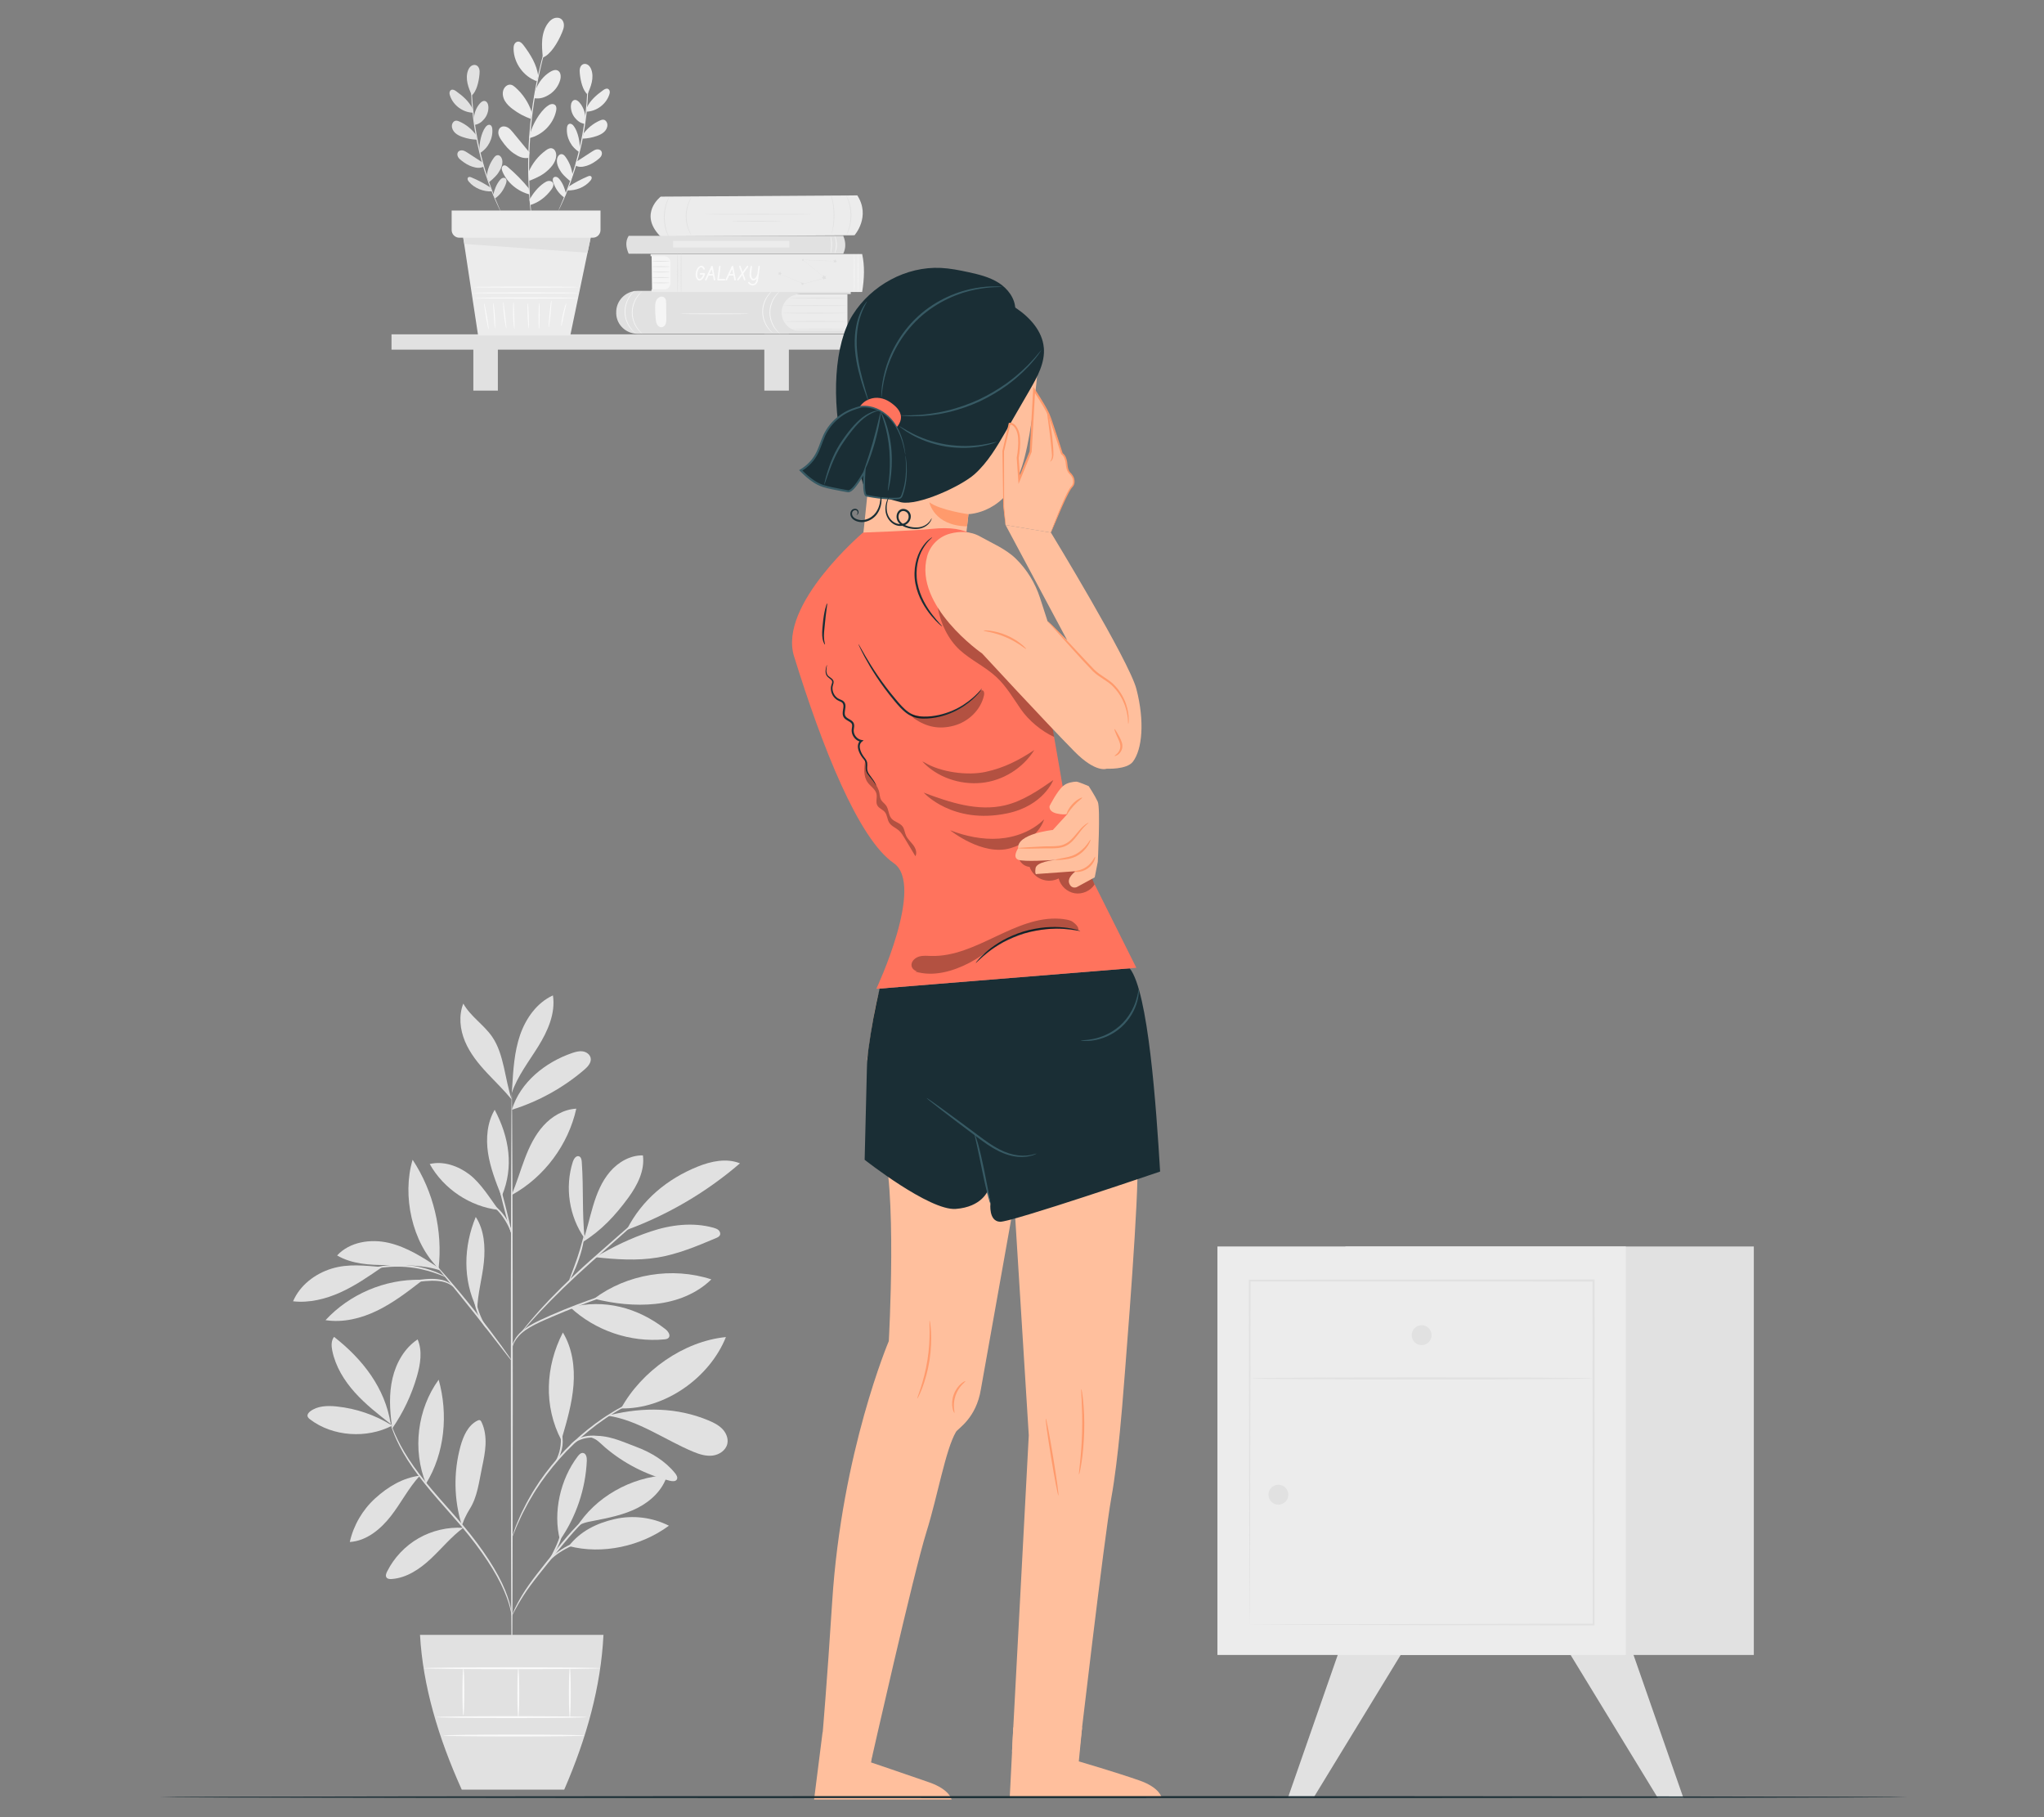 <?xml version="1.0" encoding="UTF-8"?>
<svg id="Layer_2" data-name="Layer 2" xmlns="http://www.w3.org/2000/svg" viewBox="0 0 540 480">
  <rect x="0" y="0" width="540" height="480" fill="#808080" stroke="none"/>
  <defs>
    <style>
      .cls-1 {
        fill: #ff735d;
      }

      .cls-1, .cls-2, .cls-3, .cls-4, .cls-5, .cls-6, .cls-7, .cls-8, .cls-9, .cls-10, .cls-11 {
        stroke-width: 0px;
      }

      .cls-2 {
        fill: #375a64;
      }

      .cls-3 {
        fill: #e1e1e1;
      }

      .cls-4 {
        fill: #ececec;
      }

      .cls-6 {
        fill: #f5f5f5;
      }

      .cls-7 {
        fill: none;
      }

      .cls-8 {
        fill: #1a2e35;
      }

      .cls-12 {
        opacity: .3;
      }

      .cls-9 {
        fill: #fafafa;
      }

      .cls-10 {
        fill: #ff9a6c;
      }

      .cls-11 {
        fill: #ffbf9d;
      }
    </style>
  </defs>
  <g id="Layer_2-2" data-name="Layer 2">
    <g>
      <rect class="cls-7" width="540" height="480"/>
      <g>
        <g>
          <polygon class="cls-3" points="353.75 436.18 340.24 474.91 346.99 474.91 370.63 436.18 353.75 436.18"/>
          <polygon class="cls-3" points="431.22 436.18 444.73 474.91 437.97 474.91 414.34 436.18 431.22 436.18"/>
          <rect class="cls-3" x="355.44" y="329.25" width="107.9" height="107.9"/>
          <rect class="cls-4" x="321.63" y="329.25" width="107.9" height="107.9"/>
          <path class="cls-3" d="m378.21,352.68c0,1.45-1.18,2.63-2.63,2.63s-2.63-1.18-2.63-2.63,1.18-2.63,2.63-2.63,2.63,1.18,2.63,2.63Z"/>
          <path class="cls-3" d="m340.37,394.82c0,1.45-1.18,2.63-2.63,2.63s-2.63-1.18-2.63-2.63,1.18-2.63,2.63-2.63,2.63,1.18,2.63,2.63Z"/>
          <g>
            <g>
              <path class="cls-7" d="m330.15,429.1h90.86v-90.86h-90.86v90.86Z"/>
              <path class="cls-3" d="m330.15,429.1s0-.13-.01-.41c0-.29,0-.7-.01-1.23,0-1.11-.02-2.73-.03-4.84-.01-4.27-.04-10.5-.06-18.43-.03-15.93-.07-38.67-.12-65.94v-.24s.24,0,.24,0c26.41-.01,57.58-.02,90.85-.04h.28v.27c-.01,33.27-.03,64.45-.04,90.86v.24s-.24,0-.24,0c-27.27-.05-50.01-.09-65.94-.12-7.93-.03-14.16-.05-18.43-.06-2.11-.01-3.73-.02-4.84-.03-.53,0-.94-.01-1.23-.01-.28,0-.41-.01-.41-.01,0,0,.15,0,.43-.01.3,0,.71,0,1.26-.01,1.12,0,2.76-.02,4.89-.03,4.28-.01,10.53-.04,18.48-.06,15.9-.03,38.58-.07,65.79-.12l-.24.24c-.01-26.41-.02-57.59-.04-90.86l.27.27h0c-33.26-.01-64.44-.03-90.85-.04l.24-.24c-.05,27.21-.09,49.89-.12,65.79-.03,7.95-.05,14.2-.06,18.49-.01,2.13-.02,3.77-.03,4.89,0,.55-.01.96-.01,1.26,0,.28-.01.43-.01.43Z"/>
            </g>
            <path class="cls-3" d="m420.85,364.1c0,.15-20.24.27-45.2.27s-45.2-.12-45.2-.27,20.24-.27,45.2-.27,45.2.12,45.2.27Z"/>
          </g>
        </g>
        <g>
          <rect class="cls-3" x="103.43" y="88.31" width="128.04" height="4.05"/>
          <rect class="cls-3" x="125.05" y="90.34" width="6.48" height="12.84"/>
          <rect class="cls-3" x="201.93" y="88.31" width="6.48" height="14.87"/>
          <g>
            <polygon class="cls-4" points="122.12 61.07 126.31 88.62 150.66 88.62 156.32 61.47 122.12 61.07"/>
            <g>
              <path class="cls-9" d="m152.91,78.72c0,.08-6.24.14-13.94.14s-13.94-.06-13.94-.14,6.24-.14,13.94-.14,13.94.06,13.94.14Z"/>
              <path class="cls-9" d="m153.01,77.37c0,.08-6.28.14-14.03.14s-14.03-.06-14.03-.14,6.28-.14,14.03-.14,14.03.06,14.03.14Z"/>
              <path class="cls-9" d="m152.96,75.84c0,.08-6.28.14-14.03.14s-14.03-.06-14.03-.14,6.28-.14,14.03-.14,14.03.06,14.03.14Z"/>
              <path class="cls-9" d="m129.11,87.05c-.08.01-.41-1.54-.75-3.47-.33-1.93-.54-3.5-.47-3.52.08-.01.41,1.54.75,3.47.33,1.93.54,3.5.47,3.52Z"/>
              <path class="cls-9" d="m130.76,86.75c-.08,0-.17-1.52-.3-3.38-.13-1.87-.24-3.38-.16-3.39.08,0,.32,1.5.44,3.37.13,1.88.09,3.4.02,3.4Z"/>
              <path class="cls-9" d="m133.78,86.75c-.08.01-.41-1.53-.63-3.47-.23-1.94-.26-3.52-.19-3.52.08,0,.24,1.56.47,3.49.22,1.93.43,3.49.35,3.5Z"/>
              <path class="cls-9" d="m135.9,86.9c-.08,0-.28-1.57-.34-3.53-.06-1.96.03-3.54.11-3.54.08,0,.11,1.58.18,3.53.06,1.95.13,3.53.05,3.53Z"/>
              <path class="cls-9" d="m139.66,86.75c-.08,0-.19-1.5-.26-3.35-.06-1.85-.05-3.35.03-3.36.08,0,.19,1.5.26,3.35.06,1.85.05,3.35-.03,3.36Z"/>
              <path class="cls-9" d="m142.4,86.9c-.08,0-.13-1.55-.11-3.46.02-1.91.09-3.46.17-3.46.08,0,.13,1.55.11,3.46-.02,1.91-.09,3.46-.17,3.46Z"/>
              <path class="cls-9" d="m144.97,86.53c-.08,0,.01-1.63.21-3.62.19-1.99.41-3.6.49-3.59.08,0-.01,1.63-.21,3.62-.19,1.99-.41,3.6-.49,3.59Z"/>
              <path class="cls-9" d="m148.28,86.17c-.08,0,.04-1.4.41-3.08.36-1.68.83-2.99.91-2.97.08.02-.27,1.36-.63,3.03-.36,1.66-.61,3.03-.69,3.02Z"/>
            </g>
            <g>
              <path class="cls-4" d="m145.93,6.71s0,.05-.03.14c-.03.1-.07.23-.11.39-.11.36-.27.86-.46,1.49-.21.64-.46,1.43-.71,2.36-.26.92-.59,1.97-.88,3.14-.31,1.17-.64,2.45-.95,3.84-.34,1.38-.62,2.87-.94,4.44-.58,3.14-1.12,6.61-1.49,10.28-.36,3.67-.52,7.18-.57,10.37,0,1.6-.01,3.12.04,4.54.02,1.42.1,2.74.17,3.95.05,1.21.17,2.3.24,3.25.07.96.16,1.78.24,2.45.07.65.12,1.17.16,1.55.01.16.03.3.03.4,0,.09,0,.14,0,.14,0,0-.02-.04-.03-.13-.02-.11-.04-.24-.06-.4-.05-.38-.12-.89-.21-1.54-.09-.67-.2-1.49-.28-2.45-.09-.96-.22-2.05-.28-3.25-.09-1.21-.17-2.53-.21-3.95-.07-1.42-.06-2.94-.07-4.54.03-3.2.19-6.72.55-10.4.38-3.68.92-7.16,1.52-10.3.32-1.57.62-3.06.97-4.44.32-1.39.66-2.67.98-3.84.3-1.17.64-2.21.92-3.13.27-.92.54-1.71.76-2.35.22-.62.39-1.11.51-1.47.06-.15.1-.28.14-.38.03-.09.05-.13.06-.13Z"/>
              <path class="cls-4" d="m141.54,23.77c.66-1.97,2.02-3.69,3.79-4.78.6-.37,1.36-.68,2-.37.85.41.92,1.61.66,2.52-.43,1.53-1.43,2.89-2.76,3.76-1.33.87-2.57,1.27-4.14,1.04"/>
              <path class="cls-4" d="m140.06,35.29c.63-2.38,2.53-5.76,4.5-7.23.31-.23.64-.45,1.02-.54.38-.09.81-.03,1.09.24.4.39.36,1.03.24,1.58-.75,3.47-3.64,6.38-7.11,7.15"/>
              <path class="cls-4" d="m139.65,45.43c.97-2.26,2.55-4.25,4.54-5.7.46-.34,1.02-.67,1.58-.56.86.16,1.25,1.21,1.17,2.08-.16,1.79-1.53,3.23-2.94,4.35-1.52,1.2-4.2,2.16-4.2,2.16"/>
              <path class="cls-4" d="m139.88,52.71c1-1.69,2.23-3.29,3.86-4.39.35-.24.73-.46,1.16-.52.42-.06.9.08,1.14.43.39.57.02,1.34-.4,1.88-1.43,1.9-3.24,3.33-5.51,4.04"/>
              <path class="cls-4" d="m139.69,49.75c-1.66-2.04-3.51-3.92-5.52-5.62-.31-.27-.71-.54-1.1-.42-.3.1-.48.42-.51.74-.02.32.09.63.21.92,1.21,2.91,4.05,5.2,7.1,5.98"/>
              <path class="cls-4" d="m139.87,40.27c-1.45-1.76-2.89-3.52-4.34-5.28-.41-.5-.84-1.02-1.41-1.33-.57-.32-1.32-.4-1.85-.02-.53.37-.71,1.11-.59,1.75.12.64.48,1.2.85,1.74.88,1.27,1.89,2.48,3.16,3.36,1.27.88,2.43,1.44,3.96,1.22"/>
              <path class="cls-4" d="m140.47,29.59c-.84-2.52-2.36-4.8-4.36-6.55-.33-.29-.7-.58-1.14-.66-.87-.17-1.71.56-1.99,1.4-.32.94-.1,2.01.4,2.87.5.86,1.25,1.55,2.04,2.15,1.46,1.11,3.09,2,4.82,2.6"/>
              <path class="cls-4" d="m142.2,20.07c-.42-3.06-2.01-5.61-3.86-8.09-.39-.52-.93-1.08-1.58-.98-.41.06-.74.39-.91.78-.16.38-.18.81-.17,1.22.1,3.7,2.65,7.22,6.14,8.45"/>
              <path class="cls-4" d="m143.41,15.21c-.15-1.58-.3-3.16-.16-4.74.15-1.58.61-3.16,1.57-4.41.41-.54.94-1.02,1.57-1.25.64-.23,1.41-.18,1.93.26.48.4.69,1.07.66,1.7-.02.63-.25,1.23-.49,1.81-1.15,2.78-3.08,5.86-5.09,6.63"/>
            </g>
            <g>
              <path class="cls-3" d="m124.53,18.86s.02.13.02.39c0,.28,0,.65.01,1.11,0,.48,0,1.07.03,1.76.02.69.03,1.47.08,2.33.08,1.72.24,3.77.5,6.04.28,2.26.67,4.74,1.2,7.32.55,2.57,1.19,5,1.84,7.18.67,2.18,1.34,4.12,1.96,5.73.29.81.6,1.53.86,2.16.25.64.49,1.18.68,1.62.18.42.32.76.44,1.02.1.24.14.36.13.37,0,0-.07-.11-.19-.34-.12-.25-.28-.59-.48-1-.21-.44-.46-.97-.73-1.6-.27-.63-.59-1.34-.9-2.15-.65-1.6-1.34-3.54-2.03-5.73-.67-2.19-1.32-4.62-1.87-7.2-.54-2.59-.91-5.07-1.18-7.34-.25-2.27-.39-4.33-.44-6.06-.04-.86-.03-1.65-.04-2.33-.01-.69,0-1.28.02-1.76.02-.46.03-.83.04-1.11.01-.25.02-.39.03-.39Z"/>
              <path class="cls-3" d="m125.21,31.42c.02-1.48.58-2.95,1.55-4.07.33-.38.78-.75,1.28-.68.67.1.97.9.99,1.57.04,1.13-.35,2.28-1.07,3.15-.72.88-1.47,1.42-2.59,1.6"/>
              <path class="cls-3" d="m126.68,39.58c-.08-1.75.48-4.46,1.5-5.89.16-.23.34-.45.58-.59s.55-.2.79-.07c.36.18.47.63.51,1.02.23,2.52-1.11,5.13-3.3,6.4"/>
              <path class="cls-3" d="m128.59,46.57c.17-1.75.82-3.44,1.86-4.86.24-.33.55-.67.96-.72.62-.08,1.11.55,1.25,1.16.28,1.25-.34,2.53-1.07,3.59-.78,1.14-2.39,2.37-2.39,2.37"/>
              <path class="cls-3" d="m130.31,51.48c.31-1.37.81-2.72,1.68-3.82.19-.24.4-.47.68-.6.28-.13.63-.14.87.05.39.3.3.91.14,1.37-.57,1.6-1.49,2.96-2.88,3.93"/>
              <path class="cls-3" d="m129.54,49.51c-1.57-1.03-3.24-1.91-4.97-2.64-.27-.11-.6-.22-.84-.05-.18.13-.24.39-.18.61.05.22.2.41.34.58,1.45,1.73,3.87,2.67,6.12,2.54"/>
              <path class="cls-3" d="m127.62,43.01c-1.36-.89-2.73-1.78-4.09-2.66-.39-.25-.79-.51-1.24-.61-.45-.09-.98.01-1.26.38-.28.37-.25.91-.03,1.32.22.41.58.72.95,1,.87.67,1.82,1.28,2.87,1.6s1.97.46,2.96-.02"/>
              <path class="cls-3" d="m125.73,35.61c-1.11-1.53-2.64-2.76-4.38-3.52-.29-.13-.6-.24-.92-.21-.63.07-1.04.75-1.05,1.38-.01.71.36,1.39.89,1.87.52.48,1.18.79,1.85,1.03,1.23.44,2.53.69,3.84.73"/>
              <path class="cls-3" d="m124.86,28.76c-.95-2-2.58-3.39-4.37-4.68-.38-.27-.87-.53-1.28-.33-.27.13-.42.43-.45.72-.03.3.05.59.15.87.86,2.5,3.36,4.34,6,4.43"/>
              <path class="cls-3" d="m124.64,25.19c-.44-1.04-.89-2.09-1.13-3.19-.24-1.1-.27-2.28.12-3.34.17-.46.42-.9.8-1.19.38-.3.92-.43,1.37-.24.42.17.7.58.82,1.02.12.43.1.89.06,1.34-.19,2.14-.84,4.65-2.04,5.61"/>
            </g>
            <g>
              <path class="cls-4" d="m155.32,18.59s.02.13.03.39c.01.28.02.65.04,1.11.02.48.03,1.07.02,1.76,0,.69,0,1.47-.04,2.33-.05,1.73-.2,3.78-.44,6.06-.27,2.27-.65,4.76-1.18,7.34-.55,2.58-1.2,5.01-1.87,7.2-.69,2.18-1.38,4.12-2.03,5.73-.31.81-.63,1.52-.9,2.15-.27.63-.52,1.17-.73,1.6-.2.41-.36.75-.48,1-.11.23-.18.35-.19.34,0,0,.04-.13.13-.37.11-.26.26-.6.44-1.02.2-.44.43-.98.68-1.62.25-.64.56-1.35.86-2.16.62-1.61,1.29-3.55,1.96-5.73.65-2.18,1.29-4.61,1.84-7.18.53-2.58.92-5.05,1.2-7.32.26-2.26.43-4.31.5-6.04.06-.86.06-1.64.08-2.33.03-.69.03-1.28.03-1.76,0-.46,0-.83.01-1.11,0-.25.01-.39.02-.39Z"/>
              <path class="cls-4" d="m154.64,31.15c-.02-1.48-.58-2.95-1.55-4.07-.33-.38-.78-.75-1.28-.68-.67.1-.97.9-.99,1.57-.04,1.13.35,2.28,1.07,3.15.72.88,1.47,1.42,2.59,1.6"/>
              <path class="cls-4" d="m153.17,39.31c.08-1.75-.48-4.46-1.5-5.89-.16-.23-.34-.45-.58-.59-.24-.14-.55-.2-.8-.07-.36.18-.47.63-.51,1.02-.23,2.52,1.11,5.13,3.3,6.4"/>
              <path class="cls-4" d="m151.26,46.3c-.17-1.75-.82-3.44-1.86-4.86-.24-.33-.55-.67-.96-.72-.62-.08-1.11.55-1.25,1.16-.28,1.25.34,2.53,1.07,3.59.78,1.14,2.39,2.37,2.39,2.37"/>
              <path class="cls-4" d="m149.54,51.22c-.31-1.37-.81-2.72-1.68-3.82-.19-.24-.4-.47-.68-.6-.28-.13-.63-.14-.87.05-.39.3-.3.91-.14,1.37.57,1.6,1.49,2.96,2.88,3.94"/>
              <path class="cls-4" d="m150.31,49.24c1.57-1.03,3.24-1.91,4.97-2.64.27-.11.6-.22.84-.05.18.13.24.39.18.61-.05.22-.2.41-.34.58-1.45,1.73-3.87,2.67-6.12,2.54"/>
              <path class="cls-4" d="m152.23,42.75c1.36-.89,2.73-1.78,4.09-2.66.39-.25.79-.51,1.24-.61.45-.09.98.01,1.26.38.28.37.25.91.03,1.32-.22.41-.58.72-.95,1-.87.67-1.82,1.28-2.87,1.6-1.05.32-1.96.46-2.96-.02"/>
              <path class="cls-4" d="m154.12,35.35c1.11-1.53,2.64-2.76,4.38-3.52.29-.13.6-.24.92-.21.63.07,1.04.75,1.05,1.38.01.71-.36,1.39-.89,1.87-.52.48-1.18.79-1.85,1.03-1.23.44-2.53.69-3.84.73"/>
              <path class="cls-4" d="m154.99,28.49c.95-2,2.58-3.39,4.37-4.68.38-.27.87-.53,1.28-.33.27.13.42.43.45.72.03.3-.05.59-.15.87-.86,2.5-3.36,4.34-6,4.43"/>
              <path class="cls-4" d="m155.21,24.92c.44-1.04.89-2.09,1.13-3.19.24-1.1.27-2.28-.12-3.34-.17-.46-.42-.9-.8-1.19-.38-.3-.92-.43-1.37-.24-.42.17-.7.58-.82,1.02-.12.43-.1.89-.06,1.34.19,2.14.84,4.65,2.04,5.61"/>
            </g>
            <path class="cls-4" d="m119.32,55.61v5.15c0,1.12.91,2.03,2.03,2.03h35.27c1.12,0,2.03-.91,2.03-2.03v-5.15h-39.33Z"/>
            <polygon class="cls-3" points="122.38 62.8 122.67 64.44 155.22 66.76 156.04 62.8 122.38 62.8"/>
          </g>
          <g>
            <g>
              <path class="cls-4" d="m174.55,51.94s-5.85,4.45-.24,10.34c.1.1.23.16.37.16l51.07-.3s4.36-4.89.74-10.53l-51.94.33Z"/>
              <path class="cls-3" d="m214.46,56.59c0,.06-6.36.1-14.2.1s-14.21-.05-14.21-.1,6.36-.1,14.21-.1,14.2.05,14.2.1Z"/>
              <path class="cls-3" d="m206.52,58.44c0,.06-2.99.1-6.68.1s-6.68-.05-6.68-.1,2.99-.1,6.68-.1,6.68.05,6.68.1Z"/>
              <path class="cls-3" d="m219.68,61.97s.11-.59.27-1.53c.16-.95.31-2.26.29-3.73-.02-1.46-.19-2.78-.37-3.72-.18-.94-.33-1.52-.3-1.53.01,0,.07.14.15.39.09.26.19.63.29,1.1.22.94.41,2.27.43,3.75.01,1.48-.16,2.81-.36,3.75-.1.47-.19.85-.27,1.11-.08.26-.13.4-.14.4Z"/>
              <path class="cls-3" d="m223.5,51.54s.09.13.23.37c.07.12.15.27.23.46.08.18.18.39.26.62.18.47.35,1.04.49,1.69.13.65.21,1.38.22,2.15,0,.77-.07,1.5-.19,2.15-.13.65-.28,1.23-.46,1.7-.08.24-.17.45-.25.63-.07.18-.15.34-.22.46-.13.25-.21.38-.22.37-.04-.02.25-.57.55-1.51.16-.47.3-1.04.41-1.69.1-.65.17-1.36.17-2.12-.01-.75-.09-1.47-.2-2.12-.12-.64-.27-1.21-.44-1.68-.32-.94-.61-1.48-.58-1.5Z"/>
              <path class="cls-3" d="m182.61,62.04s-.1-.11-.24-.34c-.07-.11-.16-.25-.24-.43-.08-.17-.19-.36-.27-.59-.19-.44-.36-.99-.5-1.61-.12-.62-.2-1.32-.2-2.06.01-.74.11-1.43.25-2.05.15-.62.34-1.16.54-1.6.09-.22.2-.41.29-.58.09-.17.17-.31.25-.42.15-.22.24-.34.25-.33.03.02-.29.52-.65,1.39-.18.44-.35.97-.49,1.58-.13.61-.22,1.29-.23,2.01,0,.72.07,1.4.18,2.02.12.61.28,1.15.45,1.6.33.89.65,1.39.61,1.41Z"/>
              <path class="cls-3" d="m177.09,63.29s-.1-.13-.26-.39c-.08-.13-.17-.29-.27-.48-.09-.19-.21-.41-.31-.66-.22-.49-.42-1.11-.58-1.8-.15-.7-.26-1.48-.29-2.3-.01-.83.06-1.61.19-2.32.14-.7.31-1.32.5-1.83.08-.26.19-.48.28-.67.08-.2.17-.36.25-.49.15-.26.23-.41.25-.4.04.02-.29.6-.63,1.61-.18.5-.33,1.12-.45,1.81-.11.69-.18,1.47-.17,2.28.02.81.13,1.58.27,2.27.15.69.34,1.29.53,1.79.39.99.74,1.56.7,1.58Z"/>
            </g>
            <g>
              <g>
                <path class="cls-4" d="m223.88,77.69v9.77h-18.91v-9.77h18.91Z"/>
                <path class="cls-3" d="m162.79,82.67c0,.09,0,.17.01.26.15,2.96,2.66,5.24,5.63,5.24h56.33v-.71h-13.37c-2.7,0-4.89-2.19-4.89-4.89h0c0-2.7,2.19-4.89,4.89-4.89h13.37v-1.04l-56.34.19c-3.18.01-5.74,2.65-5.62,5.83Z"/>
                <path class="cls-3" d="m223.88,82.71c0,.06-3.89.1-8.68.1s-8.69-.05-8.69-.1,3.89-.1,8.69-.1,8.68.05,8.68.1Z"/>
                <path class="cls-3" d="m223.6,84.91c0,.06-3.68.1-8.22.1s-8.22-.05-8.22-.1,3.68-.1,8.22-.1,8.22.05,8.22.1Z"/>
                <path class="cls-3" d="m223.88,86.93c0,.06-3.31.1-7.39.1s-7.39-.05-7.39-.1,3.31-.1,7.39-.1,7.39.05,7.39.1Z"/>
                <path class="cls-3" d="m223.88,80.73c0,.06-3.81.1-8.51.1s-8.51-.05-8.51-.1,3.81-.1,8.51-.1,8.51.05,8.51.1Z"/>
                <path class="cls-3" d="m223.6,78.75c0,.06-3.39.1-7.57.1s-7.57-.05-7.57-.1,3.39-.1,7.57-.1,7.57.05,7.57.1Z"/>
              </g>
              <path class="cls-6" d="m169.62,77.01s-.55.47-1.2,1.42c-.65.93-1.3,2.45-1.29,4.2.02,1.75.72,3.25,1.38,4.17.67.94,1.26,1.36,1.23,1.39,0,0-.16-.09-.41-.3-.25-.21-.59-.54-.94-1.01-.71-.91-1.45-2.45-1.47-4.26-.02-1.81.68-3.36,1.37-4.29.34-.47.67-.81.92-1.03.24-.22.39-.32.4-.31Z"/>
              <path class="cls-6" d="m167.71,76.8s-.55.47-1.2,1.42c-.65.93-1.3,2.45-1.29,4.2.02,1.75.72,3.25,1.38,4.17.67.94,1.26,1.36,1.23,1.39,0,0-.16-.09-.41-.3-.25-.21-.59-.54-.94-1.01-.71-.91-1.45-2.45-1.47-4.26-.02-1.81.68-3.36,1.37-4.29.34-.47.67-.81.92-1.03.24-.22.39-.32.4-.31Z"/>
              <path class="cls-6" d="m205.99,77.01s-.55.47-1.2,1.42c-.65.93-1.3,2.45-1.29,4.2.02,1.75.72,3.25,1.38,4.17.67.94,1.26,1.36,1.23,1.39,0,0-.16-.09-.41-.3-.25-.21-.59-.54-.94-1.01-.71-.91-1.45-2.45-1.47-4.26-.02-1.81.68-3.36,1.37-4.29.34-.47.67-.81.92-1.03.24-.22.39-.32.4-.31Z"/>
              <path class="cls-6" d="m204.08,76.8s-.55.47-1.2,1.42c-.65.93-1.3,2.45-1.29,4.2.02,1.75.72,3.25,1.38,4.17.67.94,1.26,1.36,1.23,1.39,0,0-.16-.09-.41-.3-.25-.21-.59-.54-.94-1.01-.71-.91-1.45-2.45-1.47-4.26-.02-1.81.68-3.36,1.37-4.29.34-.47.67-.81.92-1.03.24-.22.39-.32.4-.31Z"/>
              <path class="cls-6" d="m176.03,84.04c-.02-1.32-.04-2.65-.05-3.97,0-.35-.01-.7-.14-1.02-.13-.32-.41-.61-.75-.64-.5-.22-1.27.19-1.62.77-.35.57-.39,1.28-.39,1.95,0,1.05.04,2.1.15,3.14.05.5.12,1,.37,1.44.25.43.72.77,1.21.73.49-.05.89-.46,1.06-.92.17-.46.17-.97.16-1.46Z"/>
              <path class="cls-6" d="m197.9,82.9c0,.06-4.07.1-9.09.1s-9.09-.05-9.09-.1,4.07-.1,9.09-.1,9.09.05,9.09.1Z"/>
            </g>
            <g>
              <g>
                <g>
                  <polygon class="cls-6" points="172.26 76.62 172.15 67.35 177.19 67.35 177.37 76.62 172.26 76.62"/>
                  <path class="cls-3" d="m176.9,69c0,.06-1.05.1-2.34.1s-2.34-.05-2.34-.1,1.05-.1,2.34-.1,2.34.05,2.34.1Z"/>
                  <path class="cls-3" d="m176.9,70.43c0,.06-1.05.1-2.34.1s-2.34-.05-2.34-.1,1.05-.1,2.34-.1,2.34.05,2.34.1Z"/>
                  <path class="cls-3" d="m176.9,71.86c0,.06-1.05.1-2.34.1s-2.34-.05-2.34-.1,1.05-.1,2.34-.1,2.34.05,2.34.1Z"/>
                  <path class="cls-3" d="m176.9,73.29c0,.06-1.05.1-2.34.1s-2.34-.05-2.34-.1,1.05-.1,2.34-.1,2.34.05,2.34.1Z"/>
                  <path class="cls-3" d="m176.9,74.72c0,.06-1.05.1-2.34.1s-2.34-.05-2.34-.1,1.05-.1,2.34-.1,2.34.05,2.34.1Z"/>
                </g>
                <path class="cls-4" d="m171.88,67.11h55.89c.69,3.07.59,6.44,0,10.01h-55.66v-.68h3.4c.89,0,1.61-.72,1.61-1.61v-5.54c0-.89-.72-1.61-1.61-1.61h-3.64v-.58Z"/>
                <g>
                  <path class="cls-9" d="m185.1,72.12h.93s.07,0,.1.03c.07.04.1.1.1.18,0,.02,0,.04,0,.06-.02.08-.04.16-.06.24-.13.43-.32.78-.58,1.06-.26.27-.52.41-.79.41-.04,0-.07,0-.11,0-.25-.04-.47-.19-.63-.46-.19-.3-.28-.67-.28-1.12,0-.26.04-.53.11-.8.12-.43.3-.79.55-1.08.26-.3.54-.45.84-.45.13,0,.24.03.35.08.24.12.42.35.54.68.02.03.02.06.02.09,0,.03,0,.07-.03.1-.04.07-.1.1-.17.1-.02,0-.04,0-.06,0-.07-.02-.11-.06-.13-.13v-.02c-.04-.08-.08-.16-.12-.22-.12-.18-.27-.27-.45-.27-.1,0-.2.04-.31.11-.2.14-.37.38-.51.73-.15.36-.22.71-.22,1.05s.05.61.16.83c.12.24.28.37.49.37.14,0,.29-.09.45-.27.2-.22.36-.51.48-.87-.43,0-.65,0-.67,0-.15-.02-.22-.1-.22-.23,0-.03.01-.05.02-.07.04-.08.11-.11.21-.11Z"/>
                  <path class="cls-9" d="m188.27,70.3s.02.04.03.07c.04.14.26,1.29.66,3.46,0,.02,0,.03,0,.05,0,.03,0,.07-.03.1-.04.07-.1.1-.17.1,0,0-.02,0-.03,0-.08-.01-.13-.06-.15-.14l-.22-1.15h-1.15l-.55,1.16s-.01.03-.02.04c-.05.07-.11.1-.17.1-.04,0-.08-.01-.11-.03-.06-.04-.09-.1-.09-.17,0-.02,0-.04.01-.06.03-.08.09-.21.17-.38.8-1.75,1.28-2.79,1.44-3.11.05-.09.11-.14.19-.14.08,0,.14.04.18.1Zm-.25.77l-.62,1.31h.88l-.26-1.31Z"/>
                  <path class="cls-9" d="m191.39,74.09h-1.68s-.07-.01-.11-.03c-.05-.04-.08-.11-.1-.21h0c0-.07.16-1.22.47-3.45,0-.03,0-.05,0-.07.04-.08.1-.12.18-.12.03,0,.06,0,.09.02.07.04.11.1.11.18-.01.15-.05.47-.11.95-.19,1.47-.29,2.25-.3,2.33h1.43s.07,0,.11.02c.09.04.13.1.13.19,0,.02,0,.04-.01.07-.03.08-.1.12-.21.14Z"/>
                  <path class="cls-9" d="m193.69,70.3s.02.04.03.07c.04.14.26,1.29.66,3.46,0,.02,0,.03,0,.05,0,.03,0,.07-.03.1-.04.07-.1.1-.17.1,0,0-.02,0-.03,0-.08-.01-.13-.06-.15-.14l-.22-1.15h-1.15l-.55,1.16s-.01.03-.02.04c-.05.07-.11.1-.17.1-.04,0-.08-.01-.11-.03-.06-.04-.09-.1-.09-.17,0-.02,0-.04.01-.06.03-.08.09-.21.17-.38.8-1.75,1.28-2.79,1.44-3.11.05-.09.11-.14.19-.14.08,0,.14.04.18.1Zm-.25.77l-.62,1.31h.88l-.26-1.31Z"/>
                  <path class="cls-9" d="m196.38,72.29c.13.36.23.65.3.84.17.48.26.73.26.76,0,.04-.01.07-.03.1-.04.06-.1.09-.17.09-.08,0-.13-.05-.17-.14-.01-.04-.02-.06-.03-.09-.09-.21-.24-.61-.45-1.19l-.95,1.3c-.05.07-.11.1-.18.11-.04,0-.07,0-.1-.03-.06-.04-.1-.09-.1-.17,0-.02,0-.03,0-.04,0-.03.04-.08.1-.16.32-.41.67-.9,1.06-1.47-.04-.11-.08-.22-.12-.32-.36-.96-.54-1.46-.54-1.49,0-.04,0-.07.03-.1.04-.07.09-.1.16-.1.09,0,.15.04.19.11l.56,1.52,1.12-1.53c.05-.06.11-.09.18-.1.03,0,.06,0,.09.02.06.04.1.1.1.18,0,.03,0,.06-.02.09l-1.3,1.79Z"/>
                  <path class="cls-9" d="m200.54,70.21s.06,0,.09.02c.07.04.1.09.11.17-.28,2.18-.43,3.35-.46,3.53-.06.37-.18.68-.36.92-.27.37-.64.55-1.12.55-.15,0-.33-.05-.54-.14-.29-.13-.49-.31-.59-.52-.02-.03-.02-.06-.02-.1s0-.07.03-.1c.04-.07.1-.1.17-.1.06,0,.11.03.15.08.25.33.54.49.86.49.26,0,.48-.11.67-.34.21-.26.34-.61.37-1.06-.07.1-.15.19-.25.26-.18.13-.38.2-.6.2-.04,0-.07,0-.11,0-.26-.04-.47-.19-.64-.46-.19-.3-.28-.67-.28-1.12,0-.2,0-.41.03-.63.03-.34.11-.82.23-1.45,0-.02,0-.04.02-.06.03-.09.1-.14.18-.14.03,0,.07,0,.1.03.07.04.1.09.1.16,0,.1-.03.36-.09.77-.09.6-.13.99-.13,1.17,0,.37.05.68.15.91.12.27.28.41.5.41.02,0,.04,0,.07,0,.16-.03.33-.17.5-.4.2-.27.34-.58.42-.93l.26-1.92s.01-.06.02-.09c.04-.07.1-.11.18-.11Z"/>
                </g>
                <path class="cls-6" d="m225.68,77.25c-.06,0-.1-2.3-.1-5.14s.05-5.14.1-5.14.1,2.3.1,5.14-.05,5.14-.1,5.14Z"/>
                <path class="cls-3" d="m179.94,77.25c-.06,0-.1-2.3-.1-5.14s.05-5.14.1-5.14.1,2.3.1,5.14-.05,5.14-.1,5.14Z"/>
                <path class="cls-6" d="m226.66,77.25c-.06,0-.1-2.3-.1-5.14s.05-5.14.1-5.14.1,2.3.1,5.14-.05,5.14-.1,5.14Z"/>
                <path class="cls-3" d="m179.02,77.25c-.06,0-.1-2.3-.1-5.14s.05-5.14.1-5.14.1,2.3.1,5.14-.05,5.14-.1,5.14Z"/>
              </g>
              <g>
                <path class="cls-3" d="m212.13,68.67v-.02c1.52,1.23,3.59,2.9,5.9,4.77l.05.04-.06.02c-.25.07-.52.14-.79.21-1.79.47-3.49.92-4.99,1.31h-.01s0,0,0,0c-1.85-.79-3.42-1.45-4.52-1.92-.55-.23-.98-.42-1.28-.55-.15-.06-.26-.11-.34-.15-.04-.02-.06-.03-.09-.04-.02,0-.03-.01-.03-.01,0,0,.01,0,.03.01.02,0,.05.02.09.03.08.03.19.08.34.14.3.12.74.3,1.29.53,1.11.46,2.67,1.12,4.53,1.89h-.02c1.49-.4,3.19-.84,4.99-1.32.27-.07.54-.14.79-.21v.06c-2.31-1.87-4.38-3.55-5.91-4.78h0s0-.02,0-.02"/>
                <polygon class="cls-3" points="217.49 72.68 217.81 72.98 218.24 72.89 218.06 73.29 218.28 73.67 217.84 73.61 217.54 73.94 217.46 73.51 217.06 73.33 217.45 73.12 217.49 72.68"/>
                <polygon class="cls-3" points="211.82 74.55 212.04 74.74 212.32 74.66 212.21 74.93 212.37 75.16 212.09 75.14 211.91 75.37 211.84 75.09 211.57 74.99 211.81 74.84 211.82 74.55"/>
                <polygon class="cls-3" points="205.56 71.99 205.92 72.01 206.13 71.73 206.22 72.07 206.55 72.19 206.25 72.38 206.24 72.73 205.97 72.51 205.63 72.6 205.76 72.28 205.56 71.99"/>
                <polygon class="cls-3" points="220.14 68.74 220.49 68.77 220.71 68.49 220.79 68.83 221.12 68.95 220.83 69.14 220.81 69.49 220.54 69.27 220.21 69.36 220.33 69.04 220.14 68.74"/>
                <polygon class="cls-3" points="211.84 68.51 212.06 68.53 212.2 68.35 212.26 68.57 212.47 68.65 212.28 68.77 212.27 68.99 212.1 68.85 211.88 68.91 211.96 68.7 211.84 68.51"/>
                <path class="cls-3" d="m220.63,68.99s-1.91-.04-4.27-.14c-2.36-.1-4.27-.2-4.26-.22,0-.02,1.91.04,4.27.14,2.36.1,4.27.2,4.26.22Z"/>
              </g>
            </g>
            <g>
              <path class="cls-3" d="m222.78,67.02h-56.69c-.74-1.68-.92-3.29,0-4.72h56.69c.74,1.72.68,3.28,0,4.72Z"/>
              <rect class="cls-4" x="177.83" y="63.65" width="30.71" height="1.72"/>
              <path class="cls-3" d="m168.27,67.05s-.22-.18-.45-.57c-.23-.39-.46-.98-.52-1.67-.06-.69.06-1.32.22-1.74.16-.42.32-.65.34-.64.03.02-.09.26-.2.68-.12.42-.21,1.02-.15,1.68.06.66.25,1.23.44,1.63.19.39.35.62.32.64Z"/>
              <path class="cls-3" d="m169.49,67.05s-.22-.18-.45-.57c-.23-.39-.46-.98-.52-1.67-.06-.69.06-1.32.22-1.74.16-.42.32-.65.34-.64.03.02-.09.26-.2.68-.12.42-.21,1.02-.15,1.68.06.66.25,1.23.44,1.63.19.39.35.62.32.64Z"/>
              <path class="cls-6" d="m220.48,66.94c-.06-.02.4-1,.4-2.31.02-1.3-.44-2.29-.37-2.31.04-.03.59.96.58,2.31,0,1.36-.57,2.34-.61,2.31Z"/>
              <path class="cls-6" d="m219.43,66.92c-.06-.01.18-1.01.17-2.26,0-1.25-.24-2.24-.18-2.26.05-.02.38.98.38,2.26,0,1.28-.33,2.28-.38,2.26Z"/>
            </g>
          </g>
        </g>
        <g>
          <g>
            <path class="cls-3" d="m103.6,376.56c-4.42-2.78-9.49-4.52-14.68-5.05-2.4-.25-5.02-.18-6.95,1.28-.41.31-.81.76-.72,1.27.07.37.38.64.68.87,5.97,4.56,15.01,5.13,21.67,1.64"/>
            <path class="cls-3" d="m103.22,376.15c-3.32-2.59-6.67-5.21-9.48-8.34-2.82-3.14-5.1-6.86-5.95-11-.26-1.25-.33-2.69.47-3.68,7.56,5.9,13.5,13.54,14.96,23.02"/>
            <path class="cls-3" d="m103.52,376.51c-.57-4.14-.77-8.39.18-12.45.95-4.07,3.16-7.96,6.63-10.27,1.31,3.05.74,6.57-.18,9.76-1.42,4.93-3.65,9.63-6.58,13.85"/>
            <path class="cls-3" d="m110.93,389.79c-4.5.55-8.42,2.92-11.78,5.96-3.36,3.04-5.75,7.14-6.74,11.56,4.41-.27,8.16-3.38,10.87-6.87,2.72-3.49,4.6-7.32,7.58-10.58"/>
            <path class="cls-3" d="m112.54,391.91c-3.62-8.93-2.31-19.68,3.35-27.47,2.56,9.12,1.62,19.41-3.35,27.47"/>
            <path class="cls-3" d="m122.34,403.57c-4.08-.25-8.23.72-11.78,2.76-3.55,2.04-6.47,5.14-8.3,8.8-.25.5-.47,1.13-.14,1.57.29.39.85.42,1.33.39,3.96-.26,7.47-2.64,10.36-5.35,2.89-2.71,5.42-5.84,8.61-8.19"/>
            <path class="cls-3" d="m122.02,402.93c-2.11-6.74-2.24-14.08-.37-20.89.74-2.69,1.97-5.52,4.46-6.78.21-.11.46-.2.68-.12.21.08.33.3.43.5.88,1.85,1.14,3.95,1.05,5.99-.09,2.05-.52,4.06-.94,6.07-.78,3.71-1.2,7.69-3.23,10.89-.48.76-.91,1.58-1.29,2.39-.39.81-.39,1.1-.74,1.75"/>
            <path class="cls-3" d="m147.94,406.8c-1.92-7.3.12-16.16,4.72-22.15.34-.44.79-.91,1.34-.86.85.08,1.07,1.21,1.03,2.06-.33,7.46-2.82,14.82-7.09,20.95"/>
            <path class="cls-3" d="m150.28,408.39c8.87,2.31,19.06.06,26.44-5.38-4.37-2.22-9.53-2.85-14.31-1.76-4.78,1.09-9.15,3.24-12.13,7.13"/>
            <path class="cls-3" d="m152.25,403.53c4.97-8.1,14.5-13.39,23.99-13.87-1.09,3.86-4.27,6.86-7.85,8.68-3.58,1.81-7.58,2.6-11.52,3.37-1.53.3-3.63.62-4.63,1.83"/>
            <path class="cls-3" d="m148.44,379.93c1.35-4.61,2.7-9.26,3.07-14.05.37-4.79-.31-9.79-2.8-13.9-4.64,8.98-5.11,19.48-.41,28.43"/>
            <path class="cls-3" d="m164.07,372.03c5.43-9.87,16.51-17.75,27.71-18.85-4.32,10.77-16.12,19.09-27.71,18.85"/>
            <path class="cls-3" d="m160.65,373.96c8.1,1.23,15,6.4,22.56,9.54,1.62.67,3.36,1.2,5.1.98,1.74-.23,3.45-1.39,3.84-3.1.32-1.42-.32-2.92-1.34-3.96-1.02-1.04-2.36-1.69-3.7-2.25-8.24-3.43-17.08-3.52-25.76-1.44"/>
            <path class="cls-3" d="m155.97,379.64c1.83.52,2.46,1.47,3.91,2.71,4.92,4.19,10.83,7.23,17.11,8.79.65.16,1.51.23,1.83-.36.28-.52-.08-1.14-.44-1.6-2.63-3.29-6.38-5.54-10.33-7.01-3.95-1.47-7.37-3.24-12.08-2.86"/>
            <path class="cls-3" d="m150.68,345.34c6.58,6.15,15.86,9.3,24.82,8.45.41-.04.85-.1,1.13-.41.62-.68-.12-1.73-.85-2.3-7.3-5.69-16.14-8.05-25.1-5.74"/>
            <path class="cls-3" d="m156.95,343.05c8.7-6.53,20.64-8.49,30.98-5.11-3.9,3.84-9.31,5.91-14.76,6.48-5.45.57-10.9-.04-16.22-1.37"/>
            <path class="cls-3" d="m154.46,327.29c-.72-7.28-.25-13.04-.76-20.35-.04-.58-.17-1.29-.71-1.5-.76-.29-1.4.64-1.65,1.42-2.17,6.75-.98,14.49,3.11,20.27"/>
            <path class="cls-3" d="m153.93,328.09c4.94-3.05,8.64-7.04,12.07-11.73,2.38-3.26,4.39-7.17,3.85-11.17-3.35-.07-6.53,1.78-8.7,4.32-2.18,2.54-3.47,5.72-4.44,8.93-.97,3.21-1.64,6.5-2.78,9.65"/>
            <path class="cls-3" d="m165.79,324.8c10.84-4.01,20.95-9.97,29.7-17.51-3.55-1.43-7.61-.57-11.16.86-8.1,3.27-14.72,8.79-18.7,16.57"/>
            <path class="cls-3" d="m157.27,332.08c5.48.6,11.05.99,16.49.08,5.35-.89,10.4-3.01,15.39-5.12.41-.17.86-.38,1.05-.79.2-.45-.01-.99-.37-1.32-.36-.33-.84-.48-1.31-.62-5.43-1.52-11.29-.81-16.64.99-5.34,1.8-9.73,3.94-14.61,6.77"/>
            <path class="cls-3" d="m125.96,345.59c-3.74-7.55-3.5-16.36-.27-24.14,2.27,3.47,2.55,7.88,2.14,12-.42,4.12-1.67,8.37-1.75,12.51"/>
            <path class="cls-3" d="m111.02,338.05c-9.34-.18-18.68,3.8-25.02,10.66,4.66.73,9.46-.47,13.7-2.54,4.24-2.07,8.01-4.97,11.74-7.86"/>
            <path class="cls-3" d="m100.97,334.69c-4.57-.37-8.96-.94-13.36.41-4.39,1.35-8.39,4.4-10.18,8.63,4.27.48,8.61-.59,12.52-2.36,3.92-1.77,7.48-4.23,11.02-6.68"/>
            <path class="cls-3" d="m115.85,334.85c-4.11-2.69-8.33-5.43-13.12-6.55-4.79-1.12-10.33-.29-13.67,3.32,3.87,2.27,8.57,2.54,13.06,2.54,4.49,0,10-.05,14.23,1.44"/>
            <path class="cls-3" d="m115.87,335.07c-7.03-6.9-9.69-19.29-6.86-28.73,5.52,8.39,8,18.74,6.86,28.73"/>
            <path class="cls-3" d="m135.19,315.52c1.33-3.08,2.26-6.31,3.45-9.45,1.19-3.14,2.67-6.22,4.91-8.71,2.25-2.49,5.35-4.34,8.7-4.51-2.1,9.49-8.4,17.98-16.89,22.72"/>
            <path class="cls-3" d="m131.7,319.59c-2.19-3.02-4.73-7.12-7.7-9.37-2.97-2.25-6.85-3.62-10.47-2.75,3.69,6.6,10.67,11.25,18.17,12.12"/>
            <path class="cls-3" d="m132.4,315.77c-1.44-3.65-2.88-7.34-3.47-11.22-.58-3.88-.23-8.03,1.76-11.41,3.86,7.29,5.1,15.12,1.91,22.72"/>
            <path class="cls-3" d="m135.23,293.13c2.18-7.23,8.8-12.55,15.95-14.99.9-.31,1.86-.56,2.8-.42.94.15,1.86.79,2.06,1.72.26,1.23-.75,2.33-1.71,3.15-5.56,4.76-12.1,8.37-19.09,10.54"/>
            <path class="cls-3" d="m135.31,287.22c.28-4.66.57-9.39,2.08-13.8,1.52-4.42,4.44-8.56,8.69-10.49.72,4.71-1.35,9.39-3.86,13.44-2.5,4.05-5.52,7.87-7.03,12.39"/>
            <path class="cls-3" d="m135.19,290.43c-1.81-5.27-1.99-11.96-5.15-16.55-2.2-3.21-5.74-5.39-7.64-8.79-1.26,3.17-.88,6.83.44,9.98s3.5,5.86,5.83,8.35c2.33,2.49,4.33,4.37,6.5,7"/>
            <path class="cls-3" d="m135.23,445.54c-.14,0-.26-35.14-.27-78.47,0-43.35.1-78.48.24-78.48s.26,35.13.27,78.48c0,43.33-.1,78.47-.24,78.47Z"/>
            <path class="cls-3" d="m165.93,340.29s-.46.21-1.32.5c-.95.32-2.17.73-3.64,1.23-3.07,1.04-7.28,2.56-11.85,4.43-4.53,1.94-8.79,3.52-11.22,5.62-1.21,1.04-1.91,2.16-2.26,2.98-.35.82-.41,1.33-.46,1.32-.02,0-.01-.13.02-.37.04-.24.1-.59.26-1.02.3-.87.97-2.07,2.2-3.18,1.22-1.11,2.92-2.11,4.87-3.03,1.95-.91,4.11-1.86,6.4-2.8,4.58-1.88,8.83-3.34,11.93-4.3,1.55-.48,2.81-.84,3.69-1.07.88-.23,1.37-.34,1.38-.31Z"/>
            <path class="cls-3" d="m176,315.57s-.12.15-.37.4c-.3.28-.67.63-1.13,1.06-1.05.95-2.47,2.25-4.21,3.82-3.63,3.24-8.56,7.62-14.01,12.47-5.47,4.87-10.19,9.52-13.47,13.02-1.64,1.75-2.93,3.2-3.81,4.21-.41.47-.75.85-1.02,1.16-.24.26-.37.4-.38.39-.01-.01.09-.17.3-.45.21-.28.52-.7.95-1.22.84-1.05,2.09-2.54,3.7-4.33,3.22-3.57,7.92-8.28,13.4-13.16,5.49-4.86,10.48-9.22,14.11-12.36,1.78-1.53,3.24-2.78,4.32-3.7.48-.4.87-.73,1.19-.99.28-.22.43-.33.44-.32Z"/>
            <path class="cls-3" d="m150.38,338.27c-.14-.06,1-2.7,2.14-6.04,1.15-3.34,1.69-6.15,1.84-6.13.13.01-.19,2.91-1.35,6.29-.57,1.69-1.2,3.17-1.7,4.22-.5,1.05-.86,1.68-.92,1.65Z"/>
            <path class="cls-3" d="m135.26,359.54s-.33-.33-.84-.98c-.57-.73-1.3-1.66-2.16-2.77-1.81-2.34-4.32-5.58-7.13-9.12-2.81-3.54-5.39-6.72-7.27-9.02-.88-1.09-1.62-2.01-2.21-2.73-.52-.65-.79-1.02-.76-1.04.03-.02.35.3.91.91.56.61,1.36,1.51,2.33,2.63,1.94,2.24,4.57,5.39,7.39,8.93,2.81,3.55,5.28,6.82,7.02,9.22.87,1.2,1.56,2.18,2.03,2.87.47.69.71,1.07.68,1.1Z"/>
            <path class="cls-3" d="m128.53,350.89c-.08.09-1.88-2.04-2.82-5.28-.69-2.28-.73-4.37-.64-5.32l.22.02c-.1.41-.17.62-.21.61-.04,0-.04-.23,0-.65l.22.02c.08.95.23,2.96.9,5.18.91,3.14,2.47,5.34,2.33,5.42Z"/>
            <path class="cls-3" d="m119.84,339.96c-.07.07-.64-.66-1.97-1.14-1.32-.51-3.3-.62-5.47-.43-2.17.16-4.12.55-5.51.89-1.39.34-2.24.62-2.27.54-.02-.06.79-.45,2.17-.89,1.38-.43,3.35-.89,5.56-1.05,2.2-.19,4.28-.02,5.64.61,1.38.61,1.88,1.46,1.83,1.48Z"/>
            <path class="cls-3" d="m117.77,337.31c-.04.08-1.15-.46-3.02-1.1-1.87-.64-4.53-1.32-7.53-1.55-3-.22-5.73.04-7.68.39-1.95.35-3.12.71-3.15.63-.01-.03.27-.15.8-.34.52-.2,1.3-.42,2.28-.64,1.95-.45,4.73-.77,7.79-.54,3.06.24,5.75.98,7.61,1.72.93.37,1.67.71,2.16.98.49.27.75.43.74.46Z"/>
            <path class="cls-3" d="m135.19,326.1c-.14.03-1.12-3.39-2.2-7.64-1.08-4.26-1.84-7.73-1.71-7.77.14-.03,1.12,3.39,2.2,7.64,1.08,4.25,1.84,7.73,1.71,7.77Z"/>
            <path class="cls-3" d="m135.33,326.1c-.15.05-.78-2.24-2.44-4.58-1.61-2.39-3.66-3.59-3.59-3.7.03-.05.59.16,1.39.71.79.55,1.77,1.49,2.62,2.7,1.72,2.43,2.15,4.86,2.02,4.87Z"/>
            <path class="cls-3" d="m135.23,426.81c-.05,0-.16-.84-.55-2.34-.39-1.49-1.13-3.61-2.35-6.08-2.43-4.96-6.84-11.25-12.46-17.55-2.78-3.18-5.48-6.18-7.77-9.05-2.29-2.87-4.18-5.6-5.56-8.01-1.38-2.41-2.28-4.49-2.8-5.95-.26-.73-.45-1.3-.55-1.7-.11-.39-.16-.6-.14-.61.05-.01.3.8.88,2.24.58,1.43,1.52,3.46,2.93,5.84,1.41,2.37,3.31,5.07,5.61,7.9,2.3,2.84,5,5.82,7.79,9.01,5.63,6.32,10.03,12.69,12.4,17.73,1.19,2.52,1.88,4.67,2.22,6.19.16.76.27,1.35.31,1.76.05.41.07.62.05.62Z"/>
            <path class="cls-3" d="m162.97,395.47s-.51.31-1.45.82c-.93.52-2.26,1.33-3.77,2.49-1.52,1.16-3.21,2.69-4.95,4.52-1.74,1.84-3.53,3.97-5.36,6.26-3.65,4.59-7.07,8.64-9.12,11.88-1.04,1.61-1.79,2.96-2.29,3.91-.5.95-.76,1.48-.8,1.46-.02,0,.03-.15.13-.41.11-.26.26-.65.49-1.14.44-.98,1.16-2.37,2.16-4.02,1.99-3.32,5.38-7.43,9.03-12.01,1.83-2.29,3.64-4.43,5.42-6.26,1.77-1.83,3.52-3.35,5.08-4.48,1.56-1.14,2.93-1.91,3.9-2.38.48-.24.88-.39,1.14-.5.26-.11.4-.15.41-.14Z"/>
            <path class="cls-3" d="m163.52,405.64c0,.07-1.17.22-3.07.45-1.89.24-4.53.56-7.29,1.44-2.75.9-5.04,2.26-6.53,3.43-1.5,1.16-2.21,2.12-2.28,2.07-.02-.02.12-.28.46-.71.33-.43.87-1.01,1.6-1.64,1.47-1.26,3.77-2.71,6.6-3.63,2.83-.9,5.5-1.15,7.41-1.31,1.92-.14,3.1-.16,3.11-.09Z"/>
            <path class="cls-3" d="m145.24,411.9c-.16-.09,1.22-2.21,2.3-5.05,1.01-2.87,1.24-5.39,1.43-5.36.07,0,.06.64-.05,1.65-.12,1.01-.36,2.41-.9,3.88-.54,1.47-1.24,2.71-1.78,3.56-.55.86-.94,1.35-.99,1.32Z"/>
            <path class="cls-3" d="m171.96,368.17s-.16.11-.49.26c-.38.17-.86.39-1.44.66-.63.27-1.4.62-2.27,1.07-.87.45-1.88.91-2.94,1.54-.54.3-1.1.62-1.68.95-.58.33-1.16.73-1.77,1.11-1.24.75-2.47,1.67-3.8,2.62-2.59,1.96-5.31,4.29-7.92,6.97-2.59,2.71-4.82,5.51-6.7,8.16-.9,1.35-1.78,2.62-2.48,3.88-.36.62-.74,1.21-1.05,1.81-.31.59-.61,1.16-.9,1.71-.6,1.08-1.02,2.1-1.44,2.99-.43.88-.74,1.66-.99,2.3-.25.59-.45,1.08-.61,1.47-.14.33-.23.51-.24.5-.02,0,.03-.19.15-.53.14-.4.31-.89.52-1.5.22-.65.51-1.45.92-2.34.4-.9.8-1.94,1.38-3.04.28-.55.57-1.13.87-1.73.31-.6.68-1.2,1.03-1.83.7-1.28,1.57-2.57,2.46-3.94,1.87-2.69,4.1-5.52,6.72-8.25,2.64-2.7,5.39-5.04,8.01-6.99,1.34-.94,2.6-1.86,3.85-2.6.62-.38,1.21-.77,1.8-1.1.59-.32,1.16-.63,1.7-.93,1.07-.62,2.1-1.06,2.99-1.48.88-.43,1.66-.75,2.31-1,.6-.23,1.09-.42,1.48-.57.34-.12.52-.18.53-.17Z"/>
            <path class="cls-3" d="m150,382.89s.2-.86,1.21-1.8c.98-.94,2.78-1.8,4.87-1.87,2.08-.06,3.89.53,5.12,1,1.24.49,1.96.88,1.94.94-.03.07-.8-.21-2.05-.6-1.25-.38-3.01-.89-4.99-.83-1.97.06-3.66.82-4.65,1.63-1.01.81-1.36,1.58-1.44,1.53Z"/>
            <path class="cls-3" d="m146.72,386.27c-.14-.08,1.1-1.89,1.38-4.49.32-2.6-.46-4.65-.31-4.69.06-.02.33.45.57,1.31.24.85.4,2.09.24,3.44-.16,1.35-.6,2.52-1.03,3.29-.43.78-.81,1.18-.86,1.14Z"/>
          </g>
          <path class="cls-3" d="m110.96,431.84c.76,13.43,4.8,27.08,11.03,40.89h27.07c5.94-13.67,9.7-27.31,10.37-40.89h-48.47Z"/>
          <path class="cls-9" d="m155.04,453.57c0,.14-8.91.25-19.9.25s-19.9-.11-19.9-.25,8.91-.25,19.9-.25,19.9.11,19.9.25Z"/>
          <path class="cls-9" d="m154.43,458.44c0,.14-8.35.25-18.66.25s-18.66-.11-18.66-.25,8.35-.25,18.66-.25,18.66.11,18.66.25Z"/>
          <path class="cls-9" d="m122.42,440.66c.14,0,.25,2.79.25,6.23s-.11,6.23-.25,6.23-.25-2.79-.25-6.23.11-6.23.25-6.23Z"/>
          <path class="cls-9" d="m136.93,440.66c.14,0,.25,2.89.25,6.46s-.11,6.46-.25,6.46-.25-2.89-.25-6.46.11-6.46.25-6.46Z"/>
          <path class="cls-9" d="m150.54,440.55c.14,0,.25,2.95.25,6.58s-.11,6.59-.25,6.59-.25-2.95-.25-6.59.11-6.58.25-6.58Z"/>
          <path class="cls-9" d="m158.57,440.66c0,.14-10.45.25-23.34.25s-23.34-.11-23.34-.25,10.45-.25,23.34-.25,23.34.11,23.34.25Z"/>
        </g>
        <g>
          <g>
            <path class="cls-11" d="m238.5,272.53s6.9,21.65,16.94,32c10.04,10.35,12.78,17.31,12.78,17.31l3.57,57.28-4.43,83.53,17.6,1.43s6.76-58.1,8.64-68.45c1.88-10.35,3.08-26.78,3.08-26.78,0,0,3.49-42.29,3.81-57.35.31-15.06,3.89-17.95,2.64-32.69-1.25-14.74-4.66-23.01-4.66-23.01l-59.96,16.74Z"/>
            <path class="cls-10" d="m279.62,395.04c-.07.01-.33-1.12-.68-2.95-.35-1.83-.8-4.37-1.26-7.18-.46-2.81-.85-5.36-1.1-7.21-.25-1.85-.37-3-.3-3.01.07-.01.33,1.11.68,2.95.35,1.83.8,4.37,1.26,7.19.46,2.81.85,5.36,1.1,7.21s.37,3,.3,3.01Z"/>
            <path class="cls-10" d="m285.06,389.49c-.08-.01.08-1.27.29-3.31.21-2.03.45-4.85.53-7.97.08-3.12,0-5.94-.1-7.99-.1-2.04-.19-3.31-.11-3.32.07,0,.3,1.24.5,3.29.2,2.05.35,4.89.26,8.03-.09,3.14-.38,5.97-.69,8-.31,2.03-.6,3.27-.67,3.26Z"/>
            <path class="cls-11" d="m267.7,456.29l-.94,18.53h40.13s-.46-2.63-5.9-4.53c-6.34-2.21-15.98-5.03-15.98-5.03l.87-8.97h-18.18Z"/>
          </g>
          <g>
            <path class="cls-11" d="m232.87,261.1c-1.35.11-3.78,18.65-3.78,18.65,0,0,3.32,20.44,3.78,21.65,4.3,11.19,1.94,52.85,1.94,52.85,0,0-12.43,29.21-14.96,68.89-1.38,21.66-2.53,34.8-2.53,34.8l12.75,7.59s11.26-49.97,14.71-60.95c2.89-9.21,5.02-21.68,7.78-26.36.56-.95,5.34-3.54,6.59-11.31l8.32-46.66s14.71-60.39,15.58-61.84l-50.18,2.69Z"/>
            <path class="cls-10" d="m242.35,369.4c-.08-.03.36-1.13.94-2.94.58-1.81,1.27-4.34,1.73-7.19.45-2.86.57-5.48.57-7.38,0-1.9-.08-3.08,0-3.08.06,0,.28,1.16.38,3.08.1,1.91.04,4.58-.41,7.47-.46,2.89-1.22,5.45-1.9,7.24-.68,1.79-1.25,2.84-1.3,2.81Z"/>
            <path class="cls-10" d="m255.04,364.83c.05.07-.39.39-.95,1.01-.57.62-1.23,1.58-1.65,2.79-.41,1.21-.49,2.38-.42,3.22.06.84.21,1.36.13,1.38-.06.02-.34-.46-.51-1.34-.17-.87-.16-2.15.29-3.44.45-1.3,1.23-2.31,1.9-2.89.67-.59,1.19-.79,1.22-.74Z"/>
            <path class="cls-11" d="m217.31,457.59l-2.24,17.74h36.32s-.46-2.63-5.9-4.53c-6.34-2.21-15.41-5.28-15.41-5.28l1.06-7.23-13.82-.71Z"/>
          </g>
          <g>
            <g>
              <path class="cls-11" d="m233.8,85.69l.57-4.15,25.6-.84c7.79.39,14.88,9.37,14.16,17.14-.8,8.63-2.12,19.14-4.13,25.36-4.04,12.51-14.13,12.6-14.13,12.6l-.84,7.27c-.93,8.07-8.23,13.86-16.3,12.93h0c-8.26-.95-11.69-8.5-10.47-16.73l5.54-53.58Z"/>
              <path class="cls-10" d="m255.86,135.83s-7.5-1.05-10.34-3.16c0,0,1.18,6.23,9.97,6.36l.36-3.2Z"/>
            </g>
            <path class="cls-8" d="m263.82,74.7c-2.39-1.52-5.22-2.21-7.99-2.81-2.39-.52-4.81-1-7.25-1.12-9.19-.45-18.35,4.57-23.27,12.34-4.93,7.77-5.74,22.48-2.53,36.16,1,4.25,8.02,6.74,8.97,9.19l36.48-46.87c-.08-2.84-2.01-5.37-4.4-6.89Zm-32.1,52.87c0,.1.01.53.02.75-.01-.47-.02-.69-.02-.75Z"/>
            <path class="cls-8" d="m275.76,91.85c-.37-4.37-3.63-7.96-7.26-10.42-4-2.71-9.35-4.45-14.61-4.21-7.29.34-14.04,4.81-18.12,10.86-4.08,6.05-10.71,12.04-10.25,19.32.47,7.28.3,16.32,3.53,22.87l8.98,2.4c4.58,1.01,15.96-4.29,19.45-7.42,3.49-3.13,5.9-7.26,8.25-11.32,2.11-3.64,4.21-7.28,6.32-10.92,2-3.45,4.06-7.19,3.72-11.16Z"/>
            <path class="cls-1" d="m231.94,105.25c-2.53-.51-5.26,1.57-5.45,4.14-.09,1.22.32,2.43.83,3.54.46,1.01,1.05,2.02,2,2.59.99.6,2.26.62,3.37.28,1.11-.34,2.08-1.02,2.98-1.76,1.21-.99,2.39-2.3,2.36-3.87-.04-1.7-1.48-3-2.88-3.95-1.64-1.1-3.61-1.5-5.45-.79"/>
            <g>
              <path class="cls-8" d="m239.2,120.2c-.43-3.17-1.38-6.35-3.36-8.86s-5.14-4.24-8.32-3.89l-1.26.38c-3.88,1.16-7.11,3.93-8.69,7.66-.01.03-.02.05-.03.08-.6,1.45-1.04,2.97-1.78,4.35-.96,1.8-2.43,3.31-4.19,4.34,1.52,1.54,3.19,3,5.18,3.87,1.62.7,5.58,1.33,7.32,1.67,1.37.27,4.35-5.16,4.35-5.16,0,0-.47,6.13.52,6.32,1.6.31,3.21.57,4.84.69,1.13.09,2.26.11,3.39.02.28-.02.58-.06.8-.23.2-.16.3-.41.39-.65,1.23-3.36,1.35-7.04.86-10.59Z"/>
              <path class="cls-2" d="m239.2,120.2s.05.17.1.5c.05.33.12.83.18,1.47.1,1.29.2,3.2-.19,5.58-.09.59-.24,1.21-.41,1.86-.09.32-.19.65-.3.97-.12.31-.19.7-.54,1-.37.27-.79.25-1.15.28-.38.02-.76.04-1.15.04-.78,0-1.58-.03-2.41-.1-.83-.07-1.67-.17-2.54-.31-.43-.07-.87-.15-1.31-.22-.24-.05-.4-.06-.71-.15-.36-.21-.39-.49-.48-.71-.24-.95-.24-1.89-.26-2.86,0-.97.04-1.95.1-2.96l.47.14c-.7,1.24-1.46,2.49-2.38,3.69-.49.58-.93,1.22-1.8,1.58-.11.04-.27.03-.4.04-.12,0-.19-.03-.29-.05l-.56-.1c-.38-.07-.76-.14-1.14-.21-1.53-.29-3.1-.57-4.67-1.05-1.6-.52-3-1.48-4.27-2.57-.61-.52-1.19-1.08-1.73-1.63l-.25-.25.31-.18c1.9-1.11,3.42-2.78,4.32-4.68.91-1.9,1.39-4.02,2.53-5.78,1.09-1.76,2.56-3.19,4.16-4.23,1.59-1.07,3.38-1.66,5.01-2.1h.02s.02,0,.02,0c3.03-.28,5.64,1.14,7.33,2.75,1.74,1.65,2.66,3.55,3.25,5.11.58,1.58.83,2.87.97,3.75.07.44.11.78.14,1.01.02.23.03.35.02.35-.01,0-.04-.11-.08-.34-.05-.26-.12-.59-.2-.99-.19-.86-.47-2.14-1.08-3.68-.61-1.52-1.56-3.37-3.26-4.94-1.66-1.54-4.19-2.87-7.04-2.58h.04c-1.66.45-3.33,1.03-4.88,2.07-1.54,1.02-2.95,2.4-3.99,4.1-1.08,1.68-1.54,3.75-2.48,5.74-.94,2-2.53,3.75-4.53,4.92l.06-.43c.54.55,1.11,1.09,1.7,1.6,1.24,1.06,2.6,1.98,4.08,2.46,1.51.46,3.08.75,4.6,1.04.38.07.76.14,1.14.21l.57.11c.09.01.2.04.27.05.06-.02.1,0,.17-.02.56-.23,1.09-.84,1.54-1.4.9-1.15,1.66-2.39,2.35-3.61l.55-.96-.08,1.1c-.07.99-.11,1.97-.12,2.92,0,.94.01,1.9.22,2.74.05.19.16.41.21.42.13.04.42.08.61.12.44.08.87.15,1.3.23.86.14,1.69.25,2.51.33.81.08,1.61.12,2.37.12.38,0,.76,0,1.13-.03.37-.02.74-.03.95-.19.22-.16.32-.51.44-.83.12-.32.21-.64.31-.95.18-.63.33-1.23.43-1.82.42-2.34.38-4.24.32-5.52-.04-.61-.08-1.1-.1-1.47-.03-.33-.04-.51-.02-.51Z"/>
            </g>
            <path class="cls-8" d="m226.25,136.02s.26-.12.32-.52c.03-.19-.02-.46-.21-.61-.19-.16-.53-.19-.82-.03-.63.28-.61,1.44.19,1.95.77.56,1.95.72,3.04.41,1.11-.31,2.02-1.02,2.6-1.82.59-.81.9-1.7,1.06-2.45.31-1.52.16-2.52.26-2.53.03,0,.11.24.16.68.05.45.08,1.11-.04,1.91-.12.8-.41,1.76-1.03,2.67-.62.91-1.63,1.71-2.86,2.06-1.23.35-2.57.17-3.49-.53-.46-.35-.78-.9-.78-1.45-.03-.54.28-1.08.73-1.26.42-.2.92-.12,1.19.15.28.29.27.65.21.88-.16.51-.55.51-.53.48Z"/>
            <path class="cls-8" d="m246.14,136.87s0,.11-.06.31c-.06.2-.19.48-.42.8-.45.64-1.41,1.44-2.83,1.68-.7.12-1.49.11-2.31-.04-.81-.15-1.69-.41-2.48-.98-.39-.29-.75-.67-.97-1.16-.22-.49-.27-1.06-.14-1.6.13-.53.48-1.08,1.06-1.33.57-.25,1.25-.13,1.74.2.51.32.85.91.89,1.49.04.59-.14,1.15-.47,1.6-.68.93-1.85,1.2-2.8,1.05-.98-.15-1.79-.71-2.33-1.36-.55-.65-.87-1.4-1.01-2.1-.26-1.42.07-2.56.33-3.28.28-.73.53-1.08.56-1.07.04.02-.14.41-.36,1.14-.2.72-.45,1.83-.16,3.14.15.64.46,1.31.97,1.89.5.58,1.22,1.04,2.06,1.16.82.12,1.78-.14,2.29-.86.53-.7.51-1.84-.29-2.33-.37-.25-.85-.33-1.22-.16-.38.16-.64.54-.75.96-.23.87.21,1.73.9,2.22.68.51,1.5.78,2.27.94.77.16,1.51.19,2.16.1,1.33-.17,2.25-.87,2.72-1.43.49-.57.6-1,.65-.98Z"/>
            <path class="cls-2" d="m232.85,105.06s-.03-.17-.02-.49c.01-.32,0-.8.06-1.4.08-1.22.32-2.98.88-5.1,1.08-4.21,3.76-9.92,8.73-14.49,4.97-4.57,10.89-6.76,15.18-7.48,2.16-.38,3.93-.47,5.15-.45.61-.01,1.08.04,1.4.06.32.02.49.05.49.06,0,.05-.68.04-1.89.09-1.21.04-2.96.2-5.09.62-4.22.81-10,3.03-14.88,7.51-4.87,4.48-7.57,10.06-8.73,14.2-.6,2.08-.9,3.81-1.04,5.02-.15,1.2-.2,1.88-.25,1.87Z"/>
            <path class="cls-2" d="m229.06,79.59c.09.06-.83,1.3-1.63,3.62-.82,2.3-1.34,5.7-1,9.43.34,3.73,1.27,7.02,1.94,9.39.68,2.37,1.11,3.84,1.04,3.86-.04.01-.19-.34-.43-.99-.25-.65-.58-1.59-.97-2.76-.76-2.35-1.76-5.66-2.11-9.45-.35-3.8.25-7.29,1.18-9.61.45-1.16.94-2.05,1.33-2.63.38-.58.64-.87.66-.85Z"/>
            <path class="cls-2" d="m275.18,92.4s-.31.52-.95,1.39c-.32.44-.72.97-1.24,1.55-.51.58-1.06,1.27-1.77,1.94-.68.7-1.43,1.45-2.31,2.19-.84.78-1.83,1.51-2.85,2.29-2.09,1.5-4.52,2.99-7.21,4.26-2.71,1.24-5.41,2.14-7.91,2.77-1.26.27-2.45.56-3.59.7-1.13.2-2.19.29-3.17.36-.97.11-1.85.08-2.62.1-.77.03-1.44,0-1.98-.05-1.09-.07-1.68-.13-1.68-.17,0-.04.6-.05,1.69-.04.54.01,1.2.02,1.97-.04.77-.05,1.64-.05,2.6-.18.96-.1,2.01-.21,3.13-.42,1.12-.16,2.3-.46,3.54-.74,2.46-.65,5.12-1.55,7.8-2.78,2.66-1.26,5.06-2.71,7.15-4.17,1.02-.77,2-1.47,2.85-2.23.88-.71,1.64-1.45,2.34-2.12.72-.65,1.28-1.32,1.81-1.87.54-.55.96-1.06,1.3-1.48.69-.83,1.09-1.28,1.12-1.26Z"/>
            <path class="cls-2" d="m263.33,116.72s-.34.18-.99.4c-.65.23-1.61.49-2.82.72-1.21.24-2.67.41-4.3.47-1.63.03-3.42-.06-5.28-.35-1.86-.31-3.59-.79-5.13-1.33-1.53-.57-2.86-1.18-3.93-1.79-1.07-.6-1.91-1.15-2.45-1.57-.55-.42-.84-.66-.82-.69.06-.08,1.28.81,3.45,1.92,1.08.56,2.41,1.13,3.92,1.66,1.52.51,3.22.96,5.05,1.26,1.83.28,3.59.39,5.19.39,1.6-.03,3.04-.15,4.24-.34,2.4-.37,3.84-.84,3.87-.74Z"/>
            <path class="cls-2" d="m217.75,128.04s.03-.36.18-.99c.15-.63.39-1.53.74-2.63.7-2.19,1.83-5.24,3.89-8.16,1.99-2.9,4.14-5.38,6.16-6.61,1-.62,1.89-.97,2.53-1.12.64-.15,1-.17,1-.14.03.11-1.44.27-3.32,1.58-1.9,1.26-3.94,3.71-5.93,6.6-2.01,2.85-3.18,5.83-3.97,7.97-.78,2.16-1.2,3.53-1.28,3.5Z"/>
            <path class="cls-2" d="m234.57,129.69c-.09-.02.12-1.2.3-3.11.19-1.91.32-4.57.1-7.49-.22-2.92-.78-5.52-1.34-7.35-.55-1.84-1.03-2.93-.94-2.97.03-.02.19.24.43.73.25.48.56,1.21.88,2.12.66,1.83,1.29,4.47,1.52,7.43.22,2.96.02,5.66-.27,7.58-.29,1.92-.63,3.08-.69,3.06Z"/>
            <path class="cls-2" d="m232.69,108.77c.07.01-.01.95-.27,2.44-.26,1.49-.69,3.55-1.32,5.77-.63,2.23-1.33,4.21-1.91,5.61-.58,1.4-1.01,2.24-1.08,2.21-.07-.03.24-.91.72-2.34.48-1.43,1.12-3.41,1.75-5.62.62-2.21,1.12-4.24,1.47-5.7.35-1.47.57-2.38.65-2.36Z"/>
          </g>
          <g>
            <path class="cls-8" d="m228.43,306.35l.59-23.93c.04-1.79.17-3.57.41-5.34.74-5.42,1.72-10.74,2.96-15.95l66.07-5.35c4.93,6.17,7,36.7,8.03,53.68,0,0-39.19,13.36-42.27,13.26-3.08-.1-2.56-4.78-2.56-4.78l-.69-3.46s-1.53,4.33-8.47,4.85c-6.94.52-24.07-12.98-24.07-12.98Z"/>
            <path class="cls-2" d="m261.67,317.95c-.07.02-.41-.99-.83-2.65-.43-1.66-.93-3.97-1.45-6.53-.53-2.56-.99-4.87-1.37-6.54-.37-1.67-.63-2.69-.56-2.72.07-.02.46.97.93,2.62.47,1.65,1,3.96,1.53,6.52.49,2.46.93,4.69,1.3,6.56.33,1.68.53,2.72.45,2.74Z"/>
            <path class="cls-2" d="m273.82,304.71s-.1.08-.3.18c-.2.1-.52.23-.93.35-.83.25-2.09.47-3.65.33-1.55-.13-3.37-.63-5.21-1.56-1.84-.91-3.68-2.22-5.55-3.62-3.75-2.8-7.12-5.37-9.54-7.24-1.14-.89-2.09-1.65-2.85-2.24-.67-.54-1.02-.85-1-.88.02-.03.42.22,1.13.71.79.56,1.78,1.27,2.96,2.11,2.48,1.8,5.89,4.31,9.64,7.11,1.87,1.4,3.67,2.69,5.45,3.61,1.78.93,3.52,1.45,5.02,1.62,3.04.36,4.82-.6,4.84-.48Z"/>
            <path class="cls-2" d="m300.85,261.21s.05.32.02.9c-.04.58-.16,1.41-.43,2.42-.53,2-1.85,4.7-4.26,6.84-2.41,2.14-5.24,3.14-7.29,3.44-1.03.16-1.87.18-2.45.15-.58-.03-.9-.09-.89-.12,0-.1,1.28,0,3.28-.41,1.98-.39,4.68-1.41,7-3.46,2.31-2.06,3.64-4.63,4.25-6.55.63-1.93.69-3.22.79-3.21Z"/>
          </g>
          <g>
            <path class="cls-1" d="m300.21,255.65l-17.16-34.35s-10.24-60.95-11.43-62.15c-.75-.75-7.18-8.6-11.83-14.3-1-1.23-1.48-2.88-2.82-3.63-2.63-1.47-5.88-2.01-10.58-1.54-5.03.54-18.38.99-18.38.99,0,0-22.46,19.04-18.23,32.69,7.44,24.02,17.01,48.21,26.33,54.63,8.34,5.75-4.6,33.21-4.6,33.21l68.7-5.56Z"/>
            <g class="cls-12">
              <path class="cls-5" d="m269.6,171.6c-5.98-5.98-13.53-9.42-21.83-11.07.68,4.08,2.74,8.37,5.79,11.16,2.97,2.71,6.75,4.42,9.69,7.16,2.62,2.44,4.44,5.59,6.48,8.53,2.04,2.94,5.49,5.82,8.75,7.28-1.49-8.98-2.91-17.09-8.89-23.07Z"/>
            </g>
            <path class="cls-8" d="m259.44,181.88s-.07.14-.24.39c-.17.25-.44.6-.82,1.02-.75.85-1.92,2.04-3.63,3.17-1.69,1.15-3.92,2.24-6.56,2.86-1.32.3-2.74.51-4.23.49-1.48,0-3.1-.4-4.39-1.37-1.3-.94-2.28-2.13-3.22-3.24-.94-1.12-1.81-2.23-2.61-3.31-1.6-2.16-2.92-4.19-3.95-5.94-1.04-1.75-1.8-3.2-2.3-4.22-.25-.51-.43-.91-.55-1.18-.12-.27-.17-.42-.16-.43.04-.02.34.53.9,1.52.55.99,1.36,2.41,2.44,4.12,1.07,1.71,2.41,3.71,4.03,5.84.81,1.06,1.68,2.16,2.62,3.27.94,1.1,1.91,2.27,3.12,3.14,1.21.9,2.66,1.26,4.08,1.28,1.42.03,2.81-.17,4.1-.44,2.58-.58,4.78-1.6,6.46-2.69,3.39-2.19,4.81-4.36,4.9-4.26Z"/>
            <path class="cls-8" d="m231.51,207.56s-.2-.29-.55-.83c-.34-.55-.97-1.22-1.7-2.19-.36-.5-.6-1.21-.55-1.95.01-.36.04-.71-.02-1.05-.05-.34-.23-.64-.48-.94-.52-.61-1.04-1.36-1.35-2.24-.15-.44-.26-.93-.21-1.45.05-.52.31-1.06.74-1.4l.12.46c-.96-.17-1.82-.86-2.24-1.79-.21-.46-.31-1.01-.25-1.54.06-.51.19-.97.06-1.33-.17-.48-.77-.75-1.33-1.08-.28-.17-.58-.37-.8-.69-.22-.31-.31-.69-.32-1.03-.02-.68.17-1.28.2-1.83.04-.55-.12-1.01-.57-1.25-.43-.24-1.05-.41-1.48-.82-.45-.37-.77-.84-.98-1.33-.21-.49-.3-1.02-.29-1.51,0-.49.19-.99.31-1.35.26-.77-.65-1.12-1.14-1.61-.55-.53-.6-1.24-.57-1.71.04-.49.14-.86.21-1.1.08-.24.13-.37.15-.36.06,0-.12.53-.15,1.47,0,.46.09,1.06.56,1.48.24.22.55.39.87.66.15.14.32.31.41.54.09.23.09.5.03.73-.14.45-.26.82-.26,1.27,0,.44.09.89.29,1.32.2.43.49.84.87,1.15.37.34.87.45,1.43.75.28.15.54.41.69.73.15.32.17.67.15.98-.04.63-.21,1.22-.19,1.78,0,.56.32.96.86,1.27.49.32,1.25.57,1.56,1.37.19.6,0,1.13-.04,1.57-.05.43.03.86.2,1.25.34.78,1.07,1.36,1.84,1.5l.58.11-.46.35c-.69.52-.67,1.5-.39,2.29.27.81.73,1.5,1.24,2.13.25.32.48.73.54,1.15.06.41.02.79,0,1.14-.06.68.12,1.27.43,1.75.65.95,1.28,1.69,1.58,2.28.31.57.42.91.4.92Z"/>
            <g class="cls-12">
              <path class="cls-5" d="m278.25,206.06c-3.96,2.75-8.05,5.55-12.74,6.66-7.16,1.7-14.59-.75-21.47-3.35,0,0,7.57,8.49,22.03,5.48,9.62-2,12.19-8.79,12.19-8.79Z"/>
            </g>
            <g class="cls-12">
              <path class="cls-5" d="m275.84,216.43c-3.13,3.09-7.51,4.76-11.9,5.08-4.39.32-8.81-.62-12.92-2.2,0,0,8.53,6.92,15.95,4.73,7.43-2.19,8.87-7.61,8.87-7.61Z"/>
            </g>
            <g class="cls-12">
              <path class="cls-5" d="m260.43,203.88c-4.85,1.06-11.93.1-16.18-2.48l-.59-.27c3.88,4.18,9.89,6.21,15.56,5.67s11.02-3.85,14.03-8.69c-4.14,2.75-7.97,4.71-12.83,5.77Z"/>
            </g>
            <g class="cls-12">
              <path class="cls-5" d="m259.54,182.35c-.42-.11-.78.29-1.05.63-4.08,5.34-11.66,7.7-18.06,5.64l1.05,1.15c3.29,2.26,6.57,2.95,10.43,1.94,3.86-1,7.2-4.14,8.05-8.04.11-.5.07-1.2-.43-1.33Z"/>
            </g>
            <g class="cls-12">
              <path class="cls-5" d="m283.89,220.82l-14.58,6.29c.48,1.04,1.54,1.78,2.69,1.87.52,1.47,1.7,2.7,3.15,3.27,1.45.58,3.15.5,4.54-.21.48,1.97,2.21,3.57,4.21,3.91,2,.34,4.16-.6,5.27-2.3-1.76-4.28-3.51-8.56-5.27-12.84Z"/>
            </g>
            <g class="cls-12">
              <path class="cls-5" d="m241.26,223.21c-.64-.85-1.48-1.56-1.91-2.54-.35-.78-.4-1.7-.92-2.39-.74-.97-2.18-1.17-2.96-2.12-.77-.95-.66-2.39-1.37-3.38-.38-.53-.95-.89-1.29-1.44-.47-.76-.36-1.74-.67-2.58-.63-1.76-1.94-3.04-2.66-4.18-.92-1.46-.53-1.51-.62-3.23l-.29-.53c-.29,2.01-.52,4.26.69,5.9.75,1.03,2.03,1.74,2.3,2.99.22,1-.27,2.12.21,3.02.42.79,1.42,1.08,1.99,1.77.65.79.62,1.96,1.17,2.83.59.92,1.71,1.32,2.53,2.03.63.55,1.07,1.29,1.5,2,.96,1.6,1.92,3.2,2.88,4.81.5-.94.06-2.11-.58-2.96Z"/>
            </g>
            <path class="cls-8" d="m285.42,245.9c-.02.11-1.67-.34-4.39-.53-1.36-.11-2.98-.08-4.78.08-1.79.2-3.74.55-5.73,1.15-1.98.62-3.8,1.42-5.39,2.25-1.57.87-2.93,1.76-4,2.61-2.15,1.68-3.27,2.97-3.35,2.89-.03-.02.24-.36.75-.94.25-.29.57-.64.97-1.01.4-.37.84-.83,1.39-1.25,1.05-.9,2.41-1.84,4-2.75,1.61-.88,3.45-1.7,5.47-2.33,2.03-.61,4.02-.95,5.84-1.12,1.83-.14,3.48-.12,4.85.04.69.04,1.3.17,1.85.26.54.08,1,.19,1.37.3.75.2,1.15.32,1.14.36Z"/>
            <path class="cls-8" d="m218.52,159.38c.12.04-.34,2.44-.6,5.47-.16,1.52-.32,2.87-.22,3.84.08.97.33,1.54.25,1.57-.05.03-.45-.5-.63-1.52-.21-1.02-.1-2.44.06-3.94.26-3.05.98-5.47,1.15-5.42Z"/>
            <path class="cls-8" d="m248.9,165.48s-.33-.21-.83-.67c-.51-.46-1.21-1.17-2-2.12-1.56-1.87-3.53-4.81-4.24-8.57-.7-3.77.31-7.29,1.66-9.36.67-1.05,1.36-1.79,1.9-2.23.53-.44.86-.63.88-.61.09.09-1.23.94-2.45,3.03-1.22,2.05-2.12,5.44-1.45,9.06.69,3.62,2.54,6.53,4,8.43,1.49,1.92,2.59,2.96,2.52,3.03Z"/>
            <g class="cls-12">
              <path class="cls-5" d="m241.77,256.62c4.75,1.46,9.93-.01,14.34-2.3,4.41-2.29,8.14-5.99,12.88-7.48,2.6-.82,11.47-2.52,15.82-1.07.38-.8-.71-1.76-1.42-2.28-.71-.53-2.39-.73-3.27-.8-11.92-.91-22.13,10.13-34.08,9.82-1.06-.03-2.15-.15-3.17.14s-2,1.1-2.07,2.16,1.17,2.09,2.09,1.55"/>
            </g>
          </g>
          <g>
            <path class="cls-11" d="m290.03,211.8c-.74-1.61-2.4-4.14-2.4-4.14,0,0-2.79-1.21-3.29-1.19-.92.04-2.41.24-3.46,1.13-1.62,1.36-3.6,5.32-3.6,5.32,0,0-.37,1.48,1.98,1.98,2.35.49,2.85,0,2.85,0l-3.96,4.33s-9.53.99-9.16,4.83c0,0-1.63,2.34-.01,3.03,1.44.61,8.67.13,10.23.02-1.17.1-5.43.57-5.64,2.27-.25,1.98.37,1.48.37,1.48l10.27-.74s-2.35,1.61-1.73,3.22c.62,1.61,1.98.99,1.98.99l4.75-2.58.81-4.1s.74-14.23,0-15.84Z"/>
            <path class="cls-10" d="m285.9,210.7c.08.14-1.09.88-2.22,2.12-1.14,1.23-1.77,2.46-1.92,2.39-.13-.04.31-1.45,1.51-2.76,1.2-1.32,2.56-1.88,2.62-1.75Z"/>
            <path class="cls-10" d="m287.57,217.34c.04.07-.96.69-2.1,2.21-.59.74-1.23,1.68-2.14,2.61-.46.46-1,.9-1.64,1.22-.64.34-1.37.52-2.12.62-1.5.17-2.87.06-4.13.1-1.21.02-2.34.04-3.35.06-1.91.03-3.1-.05-3.09-.13,0-.08,1.18-.14,3.08-.26.95-.06,2.09-.13,3.35-.18,1.26-.07,2.67.02,4.07-.14,1.42-.14,2.6-.79,3.48-1.66.88-.86,1.56-1.78,2.19-2.5,1.25-1.49,2.38-2.03,2.4-1.97Z"/>
            <path class="cls-10" d="m288.1,221.77c.06.02-.1.66-.66,1.56-.56.89-1.56,2.02-2.99,2.79-1.47.77-2.95.89-3.97.99-1.03.08-1.67.1-1.68.02-.01-.08.62-.23,1.63-.41,1-.2,2.43-.38,3.76-1.09,1.34-.72,2.33-1.74,2.94-2.53.62-.8.9-1.37.98-1.34Z"/>
            <path class="cls-10" d="m289.31,226.3c.07.02.03.44-.24,1.07-.27.62-.83,1.43-1.7,2.03-.87.61-1.81.86-2.49.91-.68.05-1.09-.06-1.09-.13-.01-.16,1.68-.1,3.26-1.22,1.59-1.11,2.11-2.72,2.26-2.66Z"/>
          </g>
          <g>
            <path class="cls-11" d="m244.92,147.01c.81-2.98,3.14-5.29,6.13-6.07,2.28-.59,5.21-.76,7.99.83,2.86,1.63,6.63,3.18,9.3,5.77,2.96,2.89,5.15,6.46,6.42,10.39l2,6.18,5.19,5.04-16.29-30.47,11.98,2s20.64,33.85,22.58,41.3c2.24,8.61,1.54,15.99-.92,19.22-1.63,2.14-6.92,1.85-6.92,1.85,0,0-2.82,1.24-8.52-4.54-7.85-7.97-24.41-25.91-24.41-25.91-.03.01-18.06-12.56-14.52-25.59Z"/>
            <path class="cls-10" d="m298.08,191.22c-.13.02.14-2.05-.96-5.05-.55-1.48-1.48-3.17-2.93-4.68-1.39-1.56-3.64-2.43-5.47-4.2-3.42-3.56-6.34-6.9-8.5-9.28-1.02-1.14-1.87-2.09-2.54-2.84-.6-.67-.94-1.03-.91-1.06.02-.03.42.29,1.07.91.65.63,1.56,1.56,2.67,2.72,2.23,2.31,5.21,5.63,8.6,9.16,1.7,1.66,3.99,2.58,5.46,4.24,1.49,1.58,2.42,3.35,2.93,4.89.52,1.55.67,2.87.69,3.78,0,.45,0,.81-.03,1.04-.02.24-.04.36-.06.36Z"/>
            <path class="cls-10" d="m294.44,192.58c.07-.03.33.35.71,1,.35.66.93,1.51,1.27,2.68.15.59.14,1.22-.06,1.73-.18.51-.49.9-.78,1.17-.61.53-1.14.57-1.15.51-.03-.08.41-.25.87-.78.46-.52.88-1.45.58-2.49-.29-1.02-.83-1.95-1.09-2.64-.29-.69-.43-1.14-.36-1.17Z"/>
            <g>
              <g>
                <path class="cls-11" d="m265.66,138.68l-.51-4.94-.12-14.57,1.67-7.23s1.26-.36,2.15,1.98c.9,2.33,0,7.03,0,7.03l.4,5.72,3.01-7.36.92-16.29s2.63,3.94,3.76,6.33c.69,1.46,3.57,10.49,3.57,10.49,0,0,1.08.54,1.26,2.87.1,1.33.52,1.99.85,2.31.48.46.87,1.02.99,1.67.12.64.06,1.38-.53,1.95-1.31,1.26-5.47,12.04-5.47,12.04"/>
                <path class="cls-10" d="m277.63,140.68s.03-.14.12-.4c.11-.29.24-.67.42-1.15.38-1,.94-2.47,1.71-4.33.38-.93.82-1.96,1.32-3.07.25-.55.52-1.13.83-1.72.16-.29.31-.59.5-.89.15-.29.46-.61.64-.83.39-.51.41-1.26.18-1.92-.12-.33-.31-.63-.55-.91-.23-.25-.59-.55-.76-.95-.41-.75-.42-1.66-.54-2.43-.13-.77-.46-1.64-1.06-2.04l-.09-.06-.02-.07c-.84-2.58-1.75-5.35-2.76-8.27-.26-.72-.52-1.47-.82-2.17-.33-.7-.72-1.4-1.13-2.1-.81-1.4-1.7-2.8-2.63-4.2l.49-.13c-.23,4.06-.47,8.38-.72,12.81-.07,1.17-.13,2.33-.2,3.48v.05s-.02.04-.02.04c-1.03,2.51-2.04,4.97-3.02,7.36l-.44,1.06-.08-1.15c-.13-1.95-.26-3.86-.39-5.72v-.03s0-.04,0-.04c.3-1.75.48-3.51.36-5.18-.06-.84-.23-1.63-.61-2.33-.18-.35-.41-.67-.68-.9-.26-.24-.64-.37-.9-.32l.17-.17c-.6,2.56-1.17,4.97-1.7,7.22v-.05c.02,6.19.02,11.17.03,14.57h0c.14,1.56.25,2.79.32,3.67.03.39.05.7.07.95.01.21.01.32,0,.32,0,0-.03-.11-.06-.32-.03-.24-.07-.55-.13-.94-.1-.88-.25-2.1-.43-3.67h0s0-.01,0-.01c-.05-3.4-.12-8.38-.22-14.57v-.02s0-.03,0-.03c.51-2.26,1.06-4.67,1.65-7.24l.03-.15.13-.03c.54-.11.98.12,1.34.4.35.29.6.66.81,1.05.42.76.62,1.65.68,2.52.13,1.75-.04,3.52-.35,5.32v-.07c.14,1.86.27,3.77.41,5.71l-.51-.08c.98-2.39,1.98-4.85,3.01-7.36l-.02.09c.06-1.15.13-2.31.2-3.48.25-4.43.5-8.74.73-12.81l.05-.8.44.67c.94,1.42,1.82,2.83,2.64,4.24.41.71.8,1.42,1.14,2.15.33.76.57,1.49.83,2.22,1.01,2.93,1.9,5.71,2.72,8.3l-.11-.13c.88.61,1.12,1.53,1.28,2.37.12.87.12,1.65.48,2.32.15.35.42.55.7.87.26.31.48.66.62,1.04.25.75.23,1.63-.26,2.26-.51.54-.81,1.07-1.13,1.66-.31.58-.58,1.14-.84,1.69-.52,1.1-.97,2.12-1.37,3.04-.77,1.82-1.38,3.26-1.82,4.28-.2.47-.36.84-.48,1.12-.11.25-.17.38-.18.38Z"/>
              </g>
              <path class="cls-10" d="m277.4,121.93s.13-.15.28-.43c.16-.28.26-.74.24-1.32-.08-1.18-.26-2.87-.47-4.7-.42-3.68-.94-6.64-.79-6.67.14-.03.9,2.9,1.33,6.6.21,1.86.33,3.52.31,4.77-.03.63-.21,1.15-.45,1.43-.24.29-.45.34-.46.31Z"/>
            </g>
            <path class="cls-10" d="m271.1,171.41c-.11.13-2.2-1.75-5.34-3.08-3.12-1.37-5.93-1.59-5.91-1.76-.02-.13,2.89-.15,6.12,1.26,3.24,1.38,5.23,3.51,5.12,3.59Z"/>
          </g>
        </g>
        <path class="cls-8" d="m504,474.7c0,.15-103.4.27-230.91.27s-230.93-.12-230.93-.27,103.37-.27,230.93-.27,230.91.12,230.91.27Z"/>
      </g>
    </g>
  </g>
</svg>